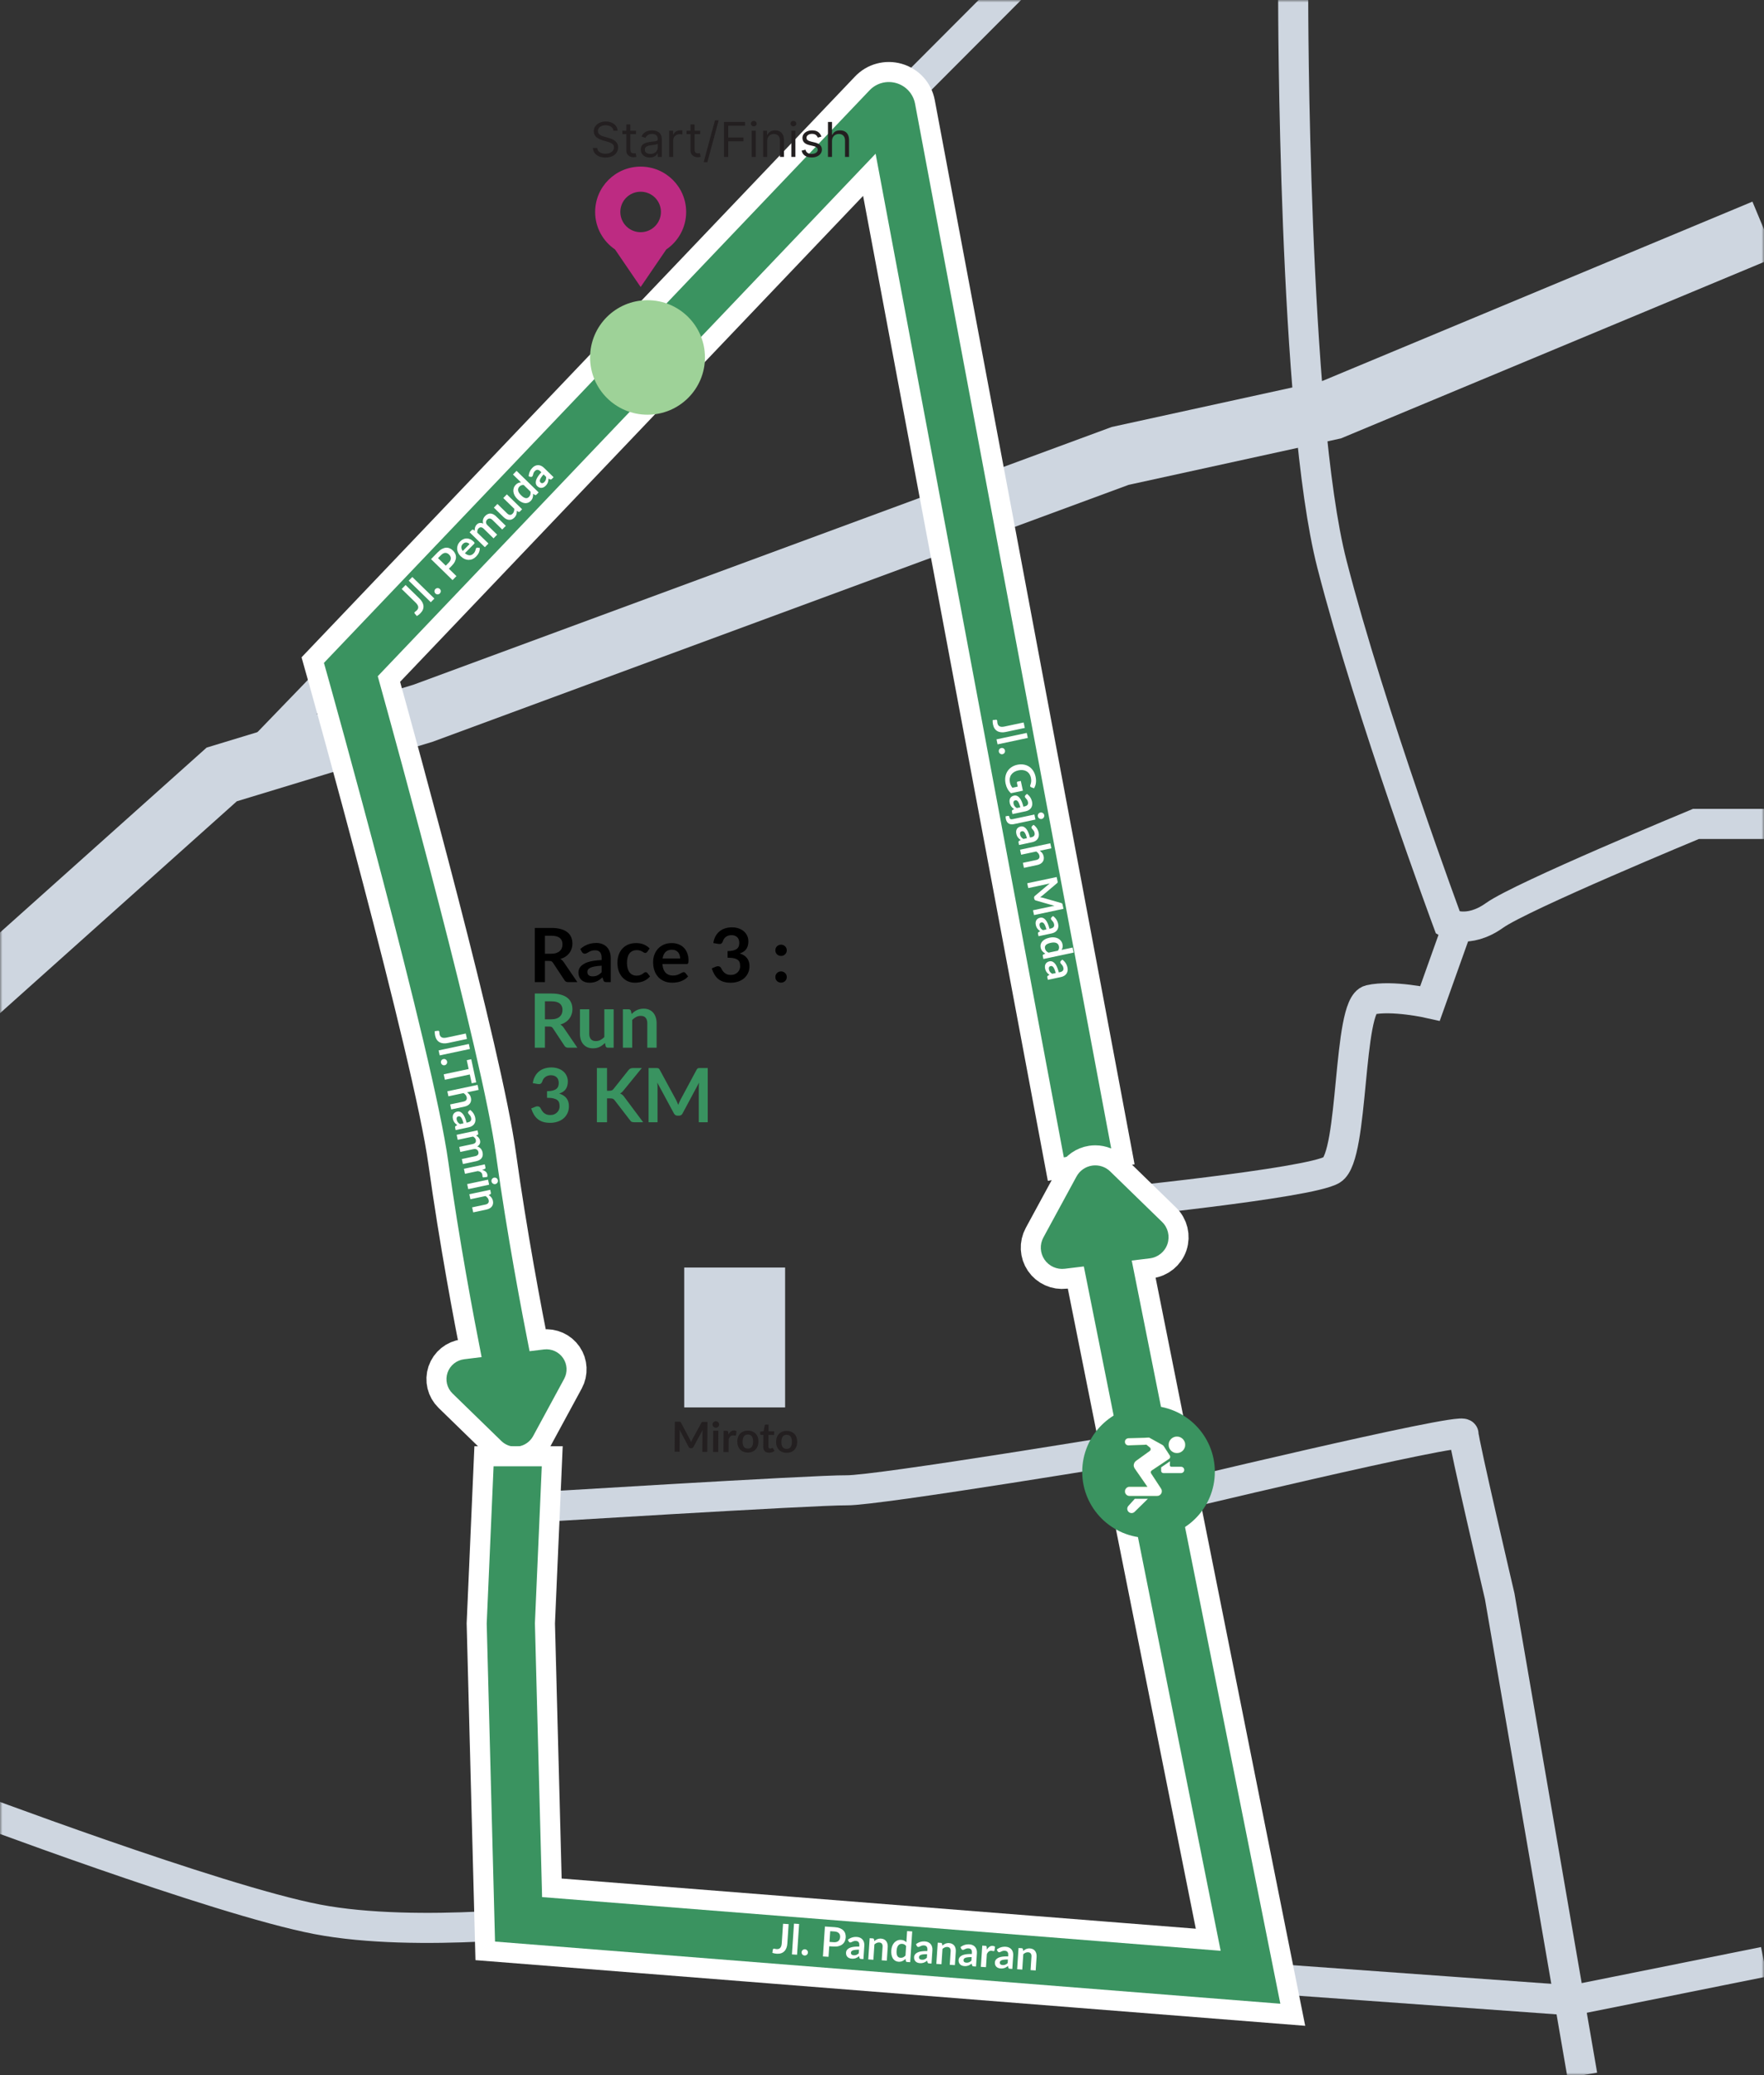 <svg width="352" height="414" viewBox="0 0 352 414" fill="none" xmlns="http://www.w3.org/2000/svg">
<rect x="0" y="0" width="352" height="414" fill="#333333" stroke="none"/>
<g clip-path="url(#clip0_1225_256)">
<mask id="mask0_1225_256" style="mask-type:luminance" maskUnits="userSpaceOnUse" x="0" y="0" width="352" height="414">
<path d="M352 0H0V414H352V0Z" fill="white"/>
</mask>
<g mask="url(#mask0_1225_256)">
<path d="M-7.277 200.59L44.245 154.498L84.428 142.284L223.527 90.953L265.777 81.71L352 45.764" stroke="#CED6E0" stroke-width="12"/>
<path d="M258.052 0C258.052 0 258.052 82.477 265.777 112.521C273.503 142.564 288.962 184.158 288.962 184.158C288.962 184.158 292.825 186.467 298.234 182.616C303.644 178.766 338.416 164.371 338.416 164.371H352" stroke="#CED6E0" stroke-width="6"/>
<path d="M219.753 240.218C219.753 240.218 261.313 236.112 265.777 233.373C270.241 230.633 268.871 200.509 273.334 199.479C277.798 198.448 285.356 200.166 285.356 200.166L290.853 184.757" stroke="#CED6E0" stroke-width="6"/>
<path d="M230.227 299.443C230.227 299.443 292.047 284.553 292.047 286.094C292.047 287.636 299.26 318.446 299.26 318.446L315.745 414" stroke="#CED6E0" stroke-width="6"/>
<path d="M102.98 300.928C102.98 300.928 162.741 297.23 168.928 297.31C175.114 297.389 229.169 288.403 229.169 288.403" stroke="#CED6E0" stroke-width="6"/>
<path d="M-7.79 359.785C-7.79 359.785 43.212 379.044 63.303 382.894C83.394 386.745 113.535 382.894 113.535 382.894L249.541 394.445L313.685 399.07L352 391.37" stroke="#CED6E0" stroke-width="6"/>
<path d="M48.701 153.148L108.125 91.6L225.595 -26.129" stroke="#CED6E0" stroke-width="6"/>
</g>
<path d="M110.004 190.264C110.385 190.264 110.716 190.217 110.997 190.122C111.283 190.027 111.516 189.897 111.697 189.733C111.883 189.564 112.021 189.364 112.111 189.135C112.201 188.906 112.247 188.654 112.247 188.38C112.247 187.831 112.063 187.41 111.697 187.116C111.336 186.822 110.781 186.675 110.034 186.675H108.739V190.264H110.004ZM115.212 195.931H113.383C113.037 195.931 112.786 195.797 112.63 195.528L110.342 192.066C110.257 191.936 110.162 191.844 110.056 191.789C109.956 191.734 109.806 191.707 109.605 191.707H108.739V195.931H106.715V185.12H110.034C110.771 185.12 111.404 185.197 111.93 185.351C112.462 185.501 112.896 185.713 113.232 185.987C113.574 186.261 113.824 186.59 113.985 186.974C114.146 187.353 114.226 187.772 114.226 188.23C114.226 188.594 114.171 188.938 114.06 189.262C113.955 189.586 113.799 189.88 113.594 190.144C113.393 190.408 113.142 190.64 112.841 190.84C112.545 191.039 112.206 191.196 111.825 191.311C111.955 191.385 112.076 191.475 112.186 191.58C112.297 191.68 112.397 191.799 112.487 191.939L115.212 195.931Z" fill="black"/>
<path d="M120.055 192.657C119.518 192.681 119.066 192.729 118.7 192.799C118.334 192.863 118.04 192.948 117.82 193.053C117.599 193.157 117.441 193.28 117.346 193.419C117.25 193.559 117.203 193.711 117.203 193.875C117.203 194.199 117.298 194.431 117.489 194.571C117.684 194.71 117.938 194.78 118.249 194.78C118.63 194.78 118.959 194.713 119.235 194.578C119.516 194.439 119.789 194.229 120.055 193.95V192.657ZM115.795 189.329C116.683 188.522 117.752 188.118 119.001 188.118C119.453 188.118 119.857 188.193 120.213 188.342C120.569 188.487 120.87 188.691 121.116 188.955C121.362 189.215 121.548 189.526 121.673 189.89C121.803 190.254 121.869 190.653 121.869 191.086V195.931H121.026C120.85 195.931 120.715 195.907 120.619 195.857C120.524 195.802 120.449 195.695 120.394 195.535L120.228 194.982C120.032 195.156 119.842 195.311 119.656 195.445C119.47 195.575 119.277 195.685 119.076 195.774C118.876 195.864 118.66 195.931 118.429 195.976C118.203 196.026 117.953 196.051 117.677 196.051C117.351 196.051 117.05 196.009 116.774 195.924C116.498 195.834 116.259 195.702 116.059 195.528C115.858 195.353 115.702 195.136 115.592 194.877C115.482 194.618 115.426 194.316 115.426 193.972C115.426 193.778 115.459 193.586 115.524 193.397C115.589 193.202 115.695 193.018 115.84 192.843C115.991 192.669 116.184 192.504 116.42 192.35C116.656 192.195 116.944 192.061 117.285 191.946C117.632 191.832 118.033 191.739 118.489 191.67C118.946 191.595 119.468 191.55 120.055 191.535V191.086C120.055 190.573 119.944 190.194 119.724 189.95C119.503 189.701 119.184 189.576 118.768 189.576C118.467 189.576 118.216 189.611 118.015 189.681C117.82 189.75 117.647 189.83 117.496 189.92C117.346 190.005 117.208 190.082 117.082 190.152C116.962 190.221 116.826 190.256 116.676 190.256C116.545 190.256 116.435 190.224 116.345 190.159C116.254 190.089 116.182 190.01 116.126 189.92L115.795 189.329Z" fill="black"/>
<path d="M129.151 189.883C129.096 189.952 129.04 190.007 128.985 190.047C128.935 190.087 128.86 190.107 128.76 190.107C128.664 190.107 128.571 190.079 128.481 190.025C128.391 189.965 128.283 189.9 128.157 189.83C128.032 189.755 127.881 189.691 127.706 189.636C127.535 189.576 127.322 189.546 127.066 189.546C126.74 189.546 126.454 189.606 126.208 189.726C125.962 189.84 125.757 190.007 125.591 190.226C125.431 190.446 125.31 190.712 125.23 191.027C125.15 191.336 125.109 191.687 125.109 192.081C125.109 192.49 125.152 192.853 125.237 193.172C125.328 193.491 125.456 193.761 125.621 193.98C125.787 194.194 125.987 194.359 126.223 194.473C126.459 194.583 126.725 194.638 127.021 194.638C127.317 194.638 127.555 194.603 127.736 194.533C127.922 194.459 128.077 194.379 128.203 194.294C128.328 194.204 128.436 194.125 128.526 194.055C128.622 193.98 128.727 193.943 128.842 193.943C128.993 193.943 129.106 194 129.181 194.115L129.715 194.787C129.51 195.027 129.286 195.229 129.045 195.393C128.805 195.553 128.554 195.682 128.293 195.782C128.037 195.877 127.771 195.944 127.495 195.984C127.224 196.024 126.953 196.044 126.682 196.044C126.206 196.044 125.757 195.956 125.335 195.782C124.914 195.602 124.545 195.343 124.229 195.004C123.913 194.665 123.662 194.252 123.476 193.763C123.296 193.27 123.205 192.709 123.205 192.081C123.205 191.518 123.286 190.997 123.446 190.518C123.612 190.035 123.853 189.618 124.169 189.269C124.485 188.915 124.876 188.639 125.343 188.439C125.809 188.24 126.346 188.14 126.953 188.14C127.53 188.14 128.035 188.233 128.466 188.417C128.903 188.601 129.294 188.866 129.64 189.21L129.151 189.883Z" fill="black"/>
<path d="M135.723 191.213C135.723 190.974 135.688 190.75 135.618 190.541C135.552 190.326 135.452 190.139 135.317 189.98C135.181 189.82 135.008 189.696 134.797 189.606C134.592 189.511 134.351 189.464 134.075 189.464C133.538 189.464 133.114 189.616 132.803 189.92C132.497 190.224 132.301 190.655 132.216 191.213H135.723ZM132.178 192.328C132.208 192.721 132.279 193.063 132.389 193.352C132.499 193.636 132.645 193.873 132.825 194.062C133.006 194.247 133.219 194.386 133.465 194.481C133.716 194.571 133.992 194.616 134.293 194.616C134.594 194.616 134.852 194.581 135.068 194.511C135.289 194.441 135.48 194.364 135.64 194.279C135.806 194.194 135.949 194.117 136.069 194.047C136.195 193.977 136.315 193.943 136.43 193.943C136.586 193.943 136.701 194 136.777 194.115L137.311 194.787C137.105 195.027 136.874 195.229 136.619 195.393C136.363 195.553 136.094 195.682 135.813 195.782C135.537 195.877 135.254 195.944 134.963 195.984C134.677 196.024 134.398 196.044 134.127 196.044C133.591 196.044 133.091 195.956 132.63 195.782C132.168 195.602 131.767 195.341 131.426 194.997C131.085 194.648 130.816 194.219 130.62 193.711C130.425 193.197 130.327 192.604 130.327 191.931C130.327 191.408 130.412 190.917 130.583 190.458C130.753 189.995 130.997 189.593 131.313 189.254C131.634 188.911 132.023 188.639 132.479 188.439C132.941 188.24 133.46 188.14 134.037 188.14C134.524 188.14 134.973 188.218 135.384 188.372C135.796 188.527 136.149 188.753 136.445 189.053C136.741 189.347 136.972 189.711 137.138 190.144C137.308 190.573 137.394 191.064 137.394 191.617C137.394 191.896 137.364 192.086 137.303 192.185C137.243 192.28 137.128 192.328 136.957 192.328H132.178Z" fill="black"/>
<path d="M142.343 188.133C142.419 187.614 142.564 187.161 142.78 186.772C142.996 186.378 143.264 186.052 143.585 185.793C143.911 185.528 144.283 185.331 144.699 185.202C145.12 185.067 145.572 185 146.054 185C146.555 185 147.007 185.072 147.408 185.217C147.815 185.356 148.161 185.553 148.447 185.808C148.733 186.057 148.951 186.351 149.102 186.69C149.257 187.029 149.335 187.395 149.335 187.789C149.335 188.133 149.295 188.437 149.215 188.701C149.139 188.96 149.029 189.187 148.883 189.382C148.738 189.576 148.557 189.74 148.342 189.875C148.126 190.01 147.882 190.122 147.612 190.212C148.264 190.416 148.75 190.727 149.072 191.146C149.393 191.565 149.553 192.091 149.553 192.724C149.553 193.262 149.453 193.738 149.252 194.152C149.052 194.566 148.781 194.915 148.439 195.199C148.098 195.478 147.702 195.69 147.25 195.834C146.804 195.979 146.33 196.051 145.828 196.051C145.281 196.051 144.804 195.989 144.398 195.864C143.992 195.74 143.638 195.555 143.337 195.311C143.036 195.067 142.78 194.768 142.569 194.414C142.358 194.06 142.178 193.651 142.027 193.187L142.848 192.851C143.063 192.761 143.264 192.739 143.45 192.784C143.64 192.824 143.778 192.923 143.864 193.083C143.954 193.257 144.052 193.429 144.157 193.599C144.268 193.768 144.398 193.92 144.549 194.055C144.699 194.184 144.875 194.292 145.075 194.376C145.281 194.456 145.524 194.496 145.805 194.496C146.121 194.496 146.397 194.446 146.633 194.346C146.869 194.242 147.065 194.107 147.22 193.943C147.381 193.778 147.499 193.596 147.574 193.397C147.654 193.192 147.694 192.988 147.694 192.784C147.694 192.524 147.667 192.29 147.612 192.081C147.556 191.866 147.441 191.685 147.265 191.535C147.09 191.385 146.836 191.268 146.505 191.184C146.179 191.099 145.74 191.056 145.188 191.056V189.74C145.645 189.735 146.024 189.693 146.325 189.613C146.626 189.534 146.864 189.424 147.04 189.284C147.22 189.14 147.346 188.968 147.416 188.768C147.486 188.569 147.521 188.35 147.521 188.11C147.521 187.602 147.378 187.216 147.092 186.952C146.806 186.687 146.425 186.555 145.948 186.555C145.728 186.555 145.524 186.588 145.339 186.652C145.153 186.712 144.985 186.799 144.834 186.914C144.689 187.024 144.566 187.153 144.466 187.303C144.365 187.452 144.29 187.617 144.24 187.796C144.155 188.026 144.042 188.178 143.901 188.253C143.766 188.327 143.573 188.345 143.322 188.305L142.343 188.133Z" fill="black"/>
<path d="M154.72 194.915C154.72 194.76 154.747 194.613 154.802 194.473C154.863 194.334 154.943 194.214 155.043 194.115C155.144 194.015 155.264 193.935 155.405 193.875C155.545 193.815 155.696 193.786 155.856 193.786C156.017 193.786 156.165 193.815 156.3 193.875C156.441 193.935 156.561 194.015 156.661 194.115C156.767 194.214 156.849 194.334 156.91 194.473C156.97 194.613 157 194.76 157 194.915C157 195.074 156.97 195.224 156.91 195.363C156.849 195.498 156.767 195.615 156.661 195.715C156.561 195.814 156.441 195.892 156.3 195.946C156.165 196.006 156.017 196.036 155.856 196.036C155.696 196.036 155.545 196.006 155.405 195.946C155.264 195.892 155.144 195.814 155.043 195.715C154.943 195.615 154.863 195.498 154.802 195.363C154.747 195.224 154.72 195.074 154.72 194.915ZM154.72 189.583C154.72 189.429 154.747 189.282 154.802 189.142C154.863 189.003 154.943 188.883 155.043 188.783C155.144 188.684 155.264 188.604 155.405 188.544C155.545 188.484 155.696 188.454 155.856 188.454C156.017 188.454 156.165 188.484 156.3 188.544C156.441 188.604 156.561 188.684 156.661 188.783C156.767 188.883 156.849 189.003 156.91 189.142C156.97 189.282 157 189.429 157 189.583C157 189.743 156.97 189.892 156.91 190.032C156.849 190.167 156.767 190.284 156.661 190.383C156.561 190.483 156.441 190.563 156.3 190.623C156.165 190.678 156.017 190.705 155.856 190.705C155.696 190.705 155.545 190.678 155.405 190.623C155.264 190.563 155.144 190.483 155.043 190.383C154.943 190.284 154.863 190.167 154.802 190.032C154.747 189.892 154.72 189.743 154.72 189.583Z" fill="black"/>
<path d="M110.004 203.348C110.385 203.348 110.716 203.301 110.997 203.206C111.283 203.111 111.516 202.982 111.697 202.817C111.883 202.648 112.021 202.448 112.111 202.219C112.201 201.99 112.247 201.738 112.247 201.464C112.247 200.915 112.063 200.494 111.697 200.2C111.336 199.906 110.781 199.759 110.034 199.759H108.739V203.348H110.004ZM115.212 209.016H113.383C113.037 209.016 112.786 208.881 112.63 208.612L110.342 205.15C110.257 205.02 110.162 204.928 110.056 204.873C109.956 204.818 109.806 204.791 109.605 204.791H108.739V209.016H106.715V198.204H110.034C110.771 198.204 111.404 198.281 111.93 198.436C112.462 198.585 112.896 198.797 113.232 199.071C113.574 199.345 113.824 199.674 113.985 200.058C114.146 200.437 114.226 200.856 114.226 201.314C114.226 201.678 114.171 202.022 114.06 202.346C113.955 202.67 113.799 202.964 113.594 203.228C113.393 203.493 113.142 203.724 112.841 203.924C112.545 204.123 112.206 204.28 111.825 204.395C111.955 204.47 112.076 204.559 112.186 204.664C112.297 204.764 112.397 204.883 112.487 205.023L115.212 209.016Z" fill="#399360"/>
<path d="M122.452 201.344V209.016H121.316C121.07 209.016 120.915 208.903 120.849 208.679L120.721 208.066C120.405 208.385 120.057 208.644 119.675 208.844C119.294 209.038 118.845 209.135 118.328 209.135C117.907 209.135 117.533 209.065 117.207 208.926C116.886 208.781 116.615 208.579 116.394 208.32C116.173 208.061 116.005 207.754 115.89 207.401C115.779 207.042 115.724 206.648 115.724 206.219V201.344H117.583V206.219C117.583 206.688 117.691 207.052 117.907 207.311C118.127 207.565 118.456 207.692 118.893 207.692C119.214 207.692 119.515 207.622 119.796 207.483C120.077 207.338 120.343 207.141 120.593 206.892V201.344H122.452Z" fill="#399360"/>
<path d="M126.034 202.286C126.189 202.132 126.353 201.99 126.523 201.86C126.699 201.725 126.882 201.613 127.073 201.524C127.268 201.429 127.476 201.357 127.697 201.307C127.918 201.252 128.159 201.224 128.42 201.224C128.841 201.224 129.215 201.297 129.541 201.441C129.867 201.581 130.138 201.78 130.354 202.039C130.575 202.294 130.74 202.6 130.851 202.959C130.966 203.313 131.024 203.704 131.024 204.133V209.016H129.165V204.133C129.165 203.664 129.057 203.303 128.841 203.049C128.625 202.79 128.297 202.66 127.855 202.66C127.534 202.66 127.233 202.732 126.952 202.877C126.671 203.021 126.405 203.218 126.154 203.468V209.016H124.295V201.344H125.432C125.673 201.344 125.831 201.456 125.906 201.681L126.034 202.286Z" fill="#399360"/>
<path d="M106.316 216.082C106.391 215.563 106.537 215.11 106.753 214.721C106.968 214.327 107.237 214.001 107.558 213.741C107.884 213.477 108.255 213.28 108.672 213.151C109.093 213.016 109.545 212.949 110.026 212.949C110.528 212.949 110.98 213.021 111.381 213.166C111.787 213.305 112.134 213.502 112.42 213.756C112.706 214.006 112.924 214.3 113.074 214.639C113.23 214.978 113.308 215.344 113.308 215.738C113.308 216.082 113.268 216.386 113.187 216.65C113.112 216.909 113.002 217.136 112.856 217.33C112.711 217.525 112.53 217.689 112.314 217.824C112.098 217.959 111.855 218.071 111.584 218.16C112.236 218.365 112.723 218.676 113.044 219.095C113.365 219.514 113.526 220.04 113.526 220.673C113.526 221.211 113.426 221.687 113.225 222.101C113.024 222.515 112.753 222.863 112.412 223.148C112.071 223.427 111.675 223.639 111.223 223.783C110.776 223.928 110.302 224 109.801 224C109.254 224 108.777 223.938 108.371 223.813C107.964 223.688 107.611 223.504 107.31 223.26C107.008 223.016 106.753 222.716 106.542 222.363C106.331 222.009 106.151 221.6 106 221.136L106.82 220.8C107.036 220.71 107.237 220.688 107.422 220.733C107.613 220.772 107.751 220.872 107.836 221.032C107.927 221.206 108.024 221.378 108.13 221.548C108.24 221.717 108.371 221.869 108.521 222.004C108.672 222.133 108.847 222.24 109.048 222.325C109.254 222.405 109.497 222.445 109.778 222.445C110.094 222.445 110.37 222.395 110.606 222.295C110.842 222.191 111.037 222.056 111.193 221.891C111.353 221.727 111.471 221.545 111.547 221.346C111.627 221.141 111.667 220.937 111.667 220.733C111.667 220.473 111.639 220.239 111.584 220.03C111.529 219.815 111.414 219.633 111.238 219.484C111.062 219.334 110.809 219.217 110.478 219.132C110.152 219.048 109.713 219.005 109.161 219.005V217.689C109.617 217.684 109.996 217.642 110.297 217.562C110.598 217.482 110.837 217.373 111.012 217.233C111.193 217.089 111.318 216.917 111.389 216.717C111.459 216.518 111.494 216.299 111.494 216.059C111.494 215.551 111.351 215.165 111.065 214.9C110.779 214.636 110.398 214.504 109.921 214.504C109.7 214.504 109.497 214.537 109.311 214.601C109.126 214.661 108.958 214.748 108.807 214.863C108.662 214.973 108.539 215.102 108.438 215.252C108.338 215.401 108.263 215.566 108.213 215.745C108.127 215.975 108.014 216.127 107.874 216.201C107.738 216.276 107.545 216.294 107.294 216.254L106.316 216.082Z" fill="#399360"/>
<path d="M121.131 217.6H121.605C121.796 217.6 121.954 217.575 122.079 217.525C122.204 217.47 122.312 217.385 122.403 217.271L125.405 213.495C125.531 213.335 125.661 213.226 125.797 213.166C125.937 213.101 126.113 213.069 126.324 213.069H128.07L124.404 217.562C124.189 217.836 123.965 218.031 123.735 218.145C123.9 218.205 124.048 218.29 124.179 218.4C124.314 218.504 124.442 218.644 124.563 218.818L128.341 223.88H126.557C126.316 223.88 126.135 223.848 126.015 223.783C125.9 223.713 125.802 223.614 125.722 223.484L122.643 219.491C122.548 219.357 122.438 219.262 122.312 219.207C122.187 219.152 122.006 219.125 121.77 219.125H121.131V223.88H119.106V213.069H121.131V217.6Z" fill="#399360"/>
<path d="M141.226 213.069V223.88H139.442V216.897C139.442 216.618 139.457 216.316 139.487 215.992L136.198 222.131C136.043 222.425 135.804 222.572 135.483 222.572H135.197C134.876 222.572 134.638 222.425 134.482 222.131L131.156 215.97C131.171 216.134 131.184 216.296 131.194 216.456C131.204 216.615 131.209 216.762 131.209 216.897V223.88H129.425V213.069H130.953C131.043 213.069 131.121 213.071 131.186 213.076C131.251 213.081 131.309 213.093 131.359 213.113C131.414 213.133 131.462 213.166 131.502 213.211C131.547 213.255 131.59 213.315 131.63 213.39L134.889 219.394C134.974 219.554 135.052 219.718 135.122 219.888C135.197 220.057 135.27 220.232 135.34 220.411C135.411 220.227 135.483 220.05 135.559 219.88C135.634 219.706 135.714 219.539 135.799 219.379L139.013 213.39C139.053 213.315 139.096 213.255 139.141 213.211C139.186 213.166 139.234 213.133 139.284 213.113C139.339 213.093 139.399 213.081 139.465 213.076C139.53 213.071 139.608 213.069 139.698 213.069H141.226Z" fill="#399360"/>
<path d="M182.592 20.673C182.215 18.716 180.788 17.143 178.865 16.583C176.942 16.024 174.89 16.567 173.512 18.021L64.641 132.243L65.378 134.863C65.587 135.614 86.447 210.032 89.46 231.799C91.608 247.304 94.517 262.729 96.104 270.733L92.61 271.165C91.079 271.356 89.797 272.395 89.3 273.857C88.811 275.31 89.196 276.924 90.302 277.994L100.047 287.476C100.8 288.211 101.81 288.611 102.844 288.611C103.044 288.611 103.245 288.595 103.445 288.563C104.687 288.371 105.769 287.612 106.37 286.518L112.573 275.079C113.286 273.761 113.206 272.163 112.357 270.925C111.507 269.687 110.049 269.032 108.558 269.207L105.673 269.559C104.15 261.898 101.161 246.218 98.989 230.489C96.184 210.199 79.195 148.619 75.38 134.903L174.722 30.666L212.283 230.896L221.732 229.091L182.592 20.673Z" stroke="white" stroke-width="8"/>
<path d="M182.592 20.673C182.215 18.716 180.788 17.143 178.865 16.583C176.942 16.024 174.89 16.567 173.512 18.021L64.641 132.243L65.378 134.863C65.587 135.614 86.447 210.032 89.46 231.799C91.608 247.304 94.517 262.729 96.104 270.733L92.61 271.165C91.079 271.356 89.797 272.395 89.3 273.857C88.811 275.31 89.196 276.924 90.302 277.994L100.047 287.476C100.8 288.211 101.81 288.611 102.844 288.611C103.044 288.611 103.245 288.595 103.445 288.563C104.687 288.371 105.769 287.612 106.37 286.518L112.573 275.079C113.286 273.761 113.206 272.163 112.357 270.925C111.507 269.687 110.049 269.032 108.558 269.207L105.673 269.559C104.15 261.898 101.161 246.218 98.989 230.489C96.184 210.199 79.195 148.619 75.38 134.903L174.722 30.666L212.283 230.896L221.732 229.091L182.592 20.673Z" fill="#3A9360"/>
<path d="M225.851 251.474L229.442 251.034C231.068 250.835 232.439 249.724 232.96 248.174C233.481 246.625 233.072 244.915 231.894 243.773L221.532 233.692C220.73 232.909 219.657 232.486 218.559 232.486C218.342 232.486 218.134 232.502 217.917 232.534C216.595 232.733 215.449 233.54 214.808 234.715L208.204 246.872C207.443 248.27 207.531 249.972 208.429 251.29C209.326 252.6 210.889 253.303 212.468 253.111L216.275 252.648L243.578 389.173L108.173 378.461L106.739 323.83L108.109 292.517H98.493L97.122 323.894L98.781 387.335L255.487 399.733L225.835 251.482L225.851 251.474Z" stroke="white" stroke-width="8"/>
<path d="M225.851 251.474L229.442 251.034C231.068 250.835 232.439 249.724 232.96 248.174C233.481 246.625 233.072 244.915 231.894 243.773L221.532 233.692C220.73 232.909 219.657 232.486 218.559 232.486C218.342 232.486 218.134 232.502 217.917 232.534C216.595 232.733 215.449 233.54 214.808 234.715L208.204 246.872C207.443 248.27 207.531 249.972 208.429 251.29C209.326 252.6 210.889 253.303 212.468 253.111L216.275 252.648L243.578 389.173L108.173 378.461L106.739 323.83L108.109 292.517H98.493L97.122 323.894L98.781 387.335L255.487 399.733L225.835 251.482L225.851 251.474Z" fill="#3A9360"/>
<path d="M129.21 82.733C135.539 82.733 140.67 77.619 140.67 71.31C140.67 65.001 135.539 59.887 129.21 59.887C122.881 59.887 117.75 65.001 117.75 71.31C117.75 77.619 122.881 82.733 129.21 82.733Z" fill="#9ED298"/>
<path d="M127.84 33.239C122.823 33.239 118.76 37.288 118.76 42.289C118.76 45.396 120.331 48.136 122.727 49.766L127.84 57.259L132.953 49.766C135.349 48.136 136.92 45.396 136.92 42.289C136.92 37.288 132.856 33.239 127.84 33.239ZM127.84 46.323C125.604 46.323 123.785 44.518 123.785 42.281C123.785 40.044 125.596 38.247 127.84 38.247C130.084 38.247 131.887 40.052 131.887 42.281C131.887 44.51 130.076 46.323 127.84 46.323Z" fill="#BD2B82"/>
<path d="M229.185 306.807C236.492 306.807 242.416 300.903 242.416 293.619C242.416 286.335 236.492 280.431 229.185 280.431C221.878 280.431 215.954 286.335 215.954 293.619C215.954 300.903 221.878 306.807 229.185 306.807Z" fill="#3A9360"/>
<path d="M225.386 296.614H228.961L226.428 292.964C226.084 292.469 226.204 291.79 226.693 291.43L229.417 289.465C229.658 289.297 229.666 288.946 229.441 288.762L228.76 288.211L225.21 288.355C224.825 288.371 224.497 288.075 224.465 287.692C224.433 287.284 224.745 286.941 225.154 286.925L229.313 286.789L231.942 288.243C232.054 288.307 232.158 288.395 232.23 288.507L233.432 290.368C233.577 290.591 233.512 290.887 233.296 291.039L229.826 293.355C229.634 293.483 229.578 293.747 229.706 293.938L231.693 296.974C232.102 297.605 231.653 298.436 230.9 298.436H225.386C224.857 298.436 224.441 297.996 224.473 297.469C224.505 296.99 224.905 296.606 225.386 296.606V296.614Z" fill="white" stroke="#8DC63F" stroke-width="0.02" stroke-miterlimit="10"/>
<path d="M226.452 299.003H229.057L226.404 301.607C226.083 301.927 225.563 301.935 225.226 301.631C224.873 301.312 224.849 300.776 225.162 300.425L226.444 299.003H226.452Z" fill="white"/>
<path d="M231.701 292.724V293.427C231.701 293.675 231.902 293.875 232.15 293.875H235.676C236.021 293.875 236.309 293.595 236.309 293.244C236.309 292.9 236.029 292.612 235.676 292.612H233.745C233.577 292.612 233.44 292.477 233.448 292.309L233.465 291.518L231.709 292.724H231.701Z" fill="white"/>
<path d="M234.851 289.889C235.767 289.889 236.51 289.148 236.51 288.235C236.51 287.322 235.767 286.582 234.851 286.582C233.935 286.582 233.192 287.322 233.192 288.235C233.192 289.148 233.935 289.889 234.851 289.889Z" fill="white" stroke="#8DC63F" stroke-width="0.02" stroke-miterlimit="10"/>
<path d="M156.666 252.864H136.535V280.774H156.666V252.864Z" fill="#CED6E0"/>
<path d="M122.422 26.077C122.381 25.732 122.215 25.464 121.923 25.273C121.632 25.083 121.274 24.987 120.851 24.987C120.541 24.987 120.27 25.037 120.038 25.137C119.808 25.237 119.628 25.374 119.498 25.549C119.371 25.724 119.307 25.922 119.307 26.145C119.307 26.331 119.352 26.491 119.44 26.625C119.531 26.756 119.648 26.866 119.789 26.955C119.93 27.041 120.078 27.113 120.233 27.169C120.388 27.224 120.53 27.268 120.66 27.302L121.37 27.493C121.552 27.541 121.755 27.606 121.978 27.69C122.203 27.774 122.418 27.889 122.623 28.034C122.83 28.177 123.001 28.361 123.136 28.585C123.27 28.81 123.337 29.086 123.337 29.413C123.337 29.789 123.238 30.13 123.04 30.434C122.844 30.738 122.557 30.98 122.179 31.159C121.804 31.338 121.347 31.428 120.81 31.428C120.309 31.428 119.875 31.347 119.509 31.186C119.144 31.025 118.858 30.8 118.648 30.512C118.441 30.224 118.324 29.889 118.296 29.508H119.171C119.193 29.771 119.282 29.989 119.437 30.162C119.594 30.332 119.792 30.459 120.031 30.543C120.273 30.625 120.532 30.665 120.81 30.665C121.133 30.665 121.423 30.613 121.681 30.509C121.938 30.402 122.142 30.255 122.292 30.066C122.442 29.876 122.517 29.653 122.517 29.399C122.517 29.168 122.453 28.979 122.323 28.834C122.193 28.689 122.022 28.571 121.81 28.48C121.599 28.389 121.37 28.31 121.124 28.242L120.263 27.997C119.717 27.84 119.284 27.616 118.966 27.326C118.647 27.035 118.488 26.655 118.488 26.186C118.488 25.795 118.593 25.455 118.805 25.164C119.019 24.872 119.306 24.645 119.666 24.484C120.028 24.32 120.432 24.239 120.878 24.239C121.329 24.239 121.73 24.319 122.08 24.48C122.431 24.639 122.709 24.857 122.914 25.134C123.121 25.411 123.23 25.725 123.241 26.077H122.422Z" fill="#231F20"/>
<path d="M126.901 26.077V26.758H124.183V26.077H126.901ZM124.975 24.824H125.781V29.808C125.781 30.035 125.814 30.205 125.88 30.318C125.949 30.429 126.035 30.504 126.14 30.543C126.247 30.579 126.36 30.597 126.478 30.597C126.567 30.597 126.64 30.593 126.697 30.584C126.754 30.572 126.799 30.563 126.833 30.556L126.997 31.278C126.942 31.299 126.866 31.319 126.768 31.339C126.67 31.362 126.546 31.373 126.396 31.373C126.168 31.373 125.945 31.325 125.727 31.227C125.51 31.129 125.331 30.981 125.187 30.781C125.046 30.581 124.975 30.329 124.975 30.025V24.824Z" fill="#231F20"/>
<path d="M129.657 31.428C129.325 31.428 129.023 31.365 128.752 31.241C128.482 31.114 128.266 30.931 128.107 30.693C127.948 30.452 127.868 30.162 127.868 29.821C127.868 29.522 127.927 29.279 128.046 29.093C128.164 28.904 128.322 28.757 128.52 28.65C128.718 28.544 128.937 28.464 129.176 28.412C129.417 28.357 129.66 28.314 129.903 28.282C130.222 28.242 130.48 28.211 130.679 28.191C130.879 28.168 131.025 28.131 131.116 28.078C131.209 28.026 131.256 27.935 131.256 27.806V27.779C131.256 27.443 131.163 27.182 130.979 26.996C130.797 26.81 130.52 26.717 130.149 26.717C129.764 26.717 129.463 26.801 129.244 26.969C129.026 27.137 128.872 27.316 128.783 27.506L128.018 27.234C128.155 26.916 128.337 26.669 128.565 26.492C128.795 26.313 129.045 26.188 129.316 26.118C129.589 26.045 129.858 26.009 130.122 26.009C130.29 26.009 130.484 26.029 130.702 26.07C130.923 26.108 131.136 26.189 131.341 26.312C131.548 26.434 131.72 26.619 131.857 26.866C131.993 27.114 132.062 27.445 132.062 27.86V31.305H131.256V30.597H131.215C131.16 30.711 131.069 30.832 130.942 30.962C130.814 31.091 130.644 31.201 130.433 31.292C130.221 31.383 129.963 31.428 129.657 31.428ZM129.78 30.706C130.099 30.706 130.368 30.644 130.586 30.519C130.807 30.394 130.973 30.233 131.085 30.036C131.199 29.838 131.256 29.631 131.256 29.413V28.677C131.222 28.718 131.146 28.756 131.03 28.79C130.916 28.822 130.784 28.85 130.634 28.875C130.486 28.898 130.342 28.918 130.2 28.936C130.062 28.952 129.949 28.966 129.862 28.977C129.653 29.004 129.457 29.048 129.275 29.11C129.095 29.169 128.949 29.258 128.838 29.379C128.729 29.497 128.674 29.658 128.674 29.862C128.674 30.141 128.777 30.352 128.985 30.495C129.194 30.636 129.459 30.706 129.78 30.706Z" fill="#231F20"/>
<path d="M133.533 31.305V26.077H134.311V26.866H134.366C134.462 26.608 134.635 26.398 134.885 26.237C135.136 26.076 135.418 25.995 135.732 25.995C135.791 25.995 135.865 25.996 135.954 25.998C136.043 26.001 136.11 26.004 136.155 26.009V26.826C136.128 26.819 136.066 26.809 135.968 26.795C135.872 26.779 135.771 26.771 135.664 26.771C135.409 26.771 135.181 26.825 134.981 26.931C134.783 27.035 134.626 27.181 134.509 27.367C134.396 27.551 134.339 27.761 134.339 27.997V31.305H133.533Z" fill="#231F20"/>
<path d="M139.721 26.077V26.758H137.002V26.077H139.721ZM137.795 24.824H138.601V29.808C138.601 30.035 138.634 30.205 138.7 30.318C138.768 30.429 138.855 30.504 138.959 30.543C139.066 30.579 139.179 30.597 139.297 30.597C139.386 30.597 139.459 30.593 139.516 30.584C139.573 30.572 139.618 30.563 139.652 30.556L139.816 31.278C139.762 31.299 139.686 31.319 139.588 31.339C139.49 31.362 139.366 31.373 139.215 31.373C138.988 31.373 138.765 31.325 138.546 31.227C138.33 31.129 138.15 30.981 138.006 30.781C137.865 30.581 137.795 30.329 137.795 30.025V24.824Z" fill="#231F20"/>
<path d="M143.406 24.007L141.152 32.354H140.414L142.668 24.007H143.406Z" fill="#231F20"/>
<path d="M144.47 31.305V24.334H148.664V25.083H145.317V27.438H148.35V28.187H145.317V31.305H144.47Z" fill="#231F20"/>
<path d="M150.005 31.305V26.077H150.811V31.305H150.005ZM150.415 25.205C150.258 25.205 150.123 25.152 150.009 25.045C149.897 24.939 149.841 24.81 149.841 24.661C149.841 24.511 149.897 24.383 150.009 24.276C150.123 24.169 150.258 24.116 150.415 24.116C150.572 24.116 150.707 24.169 150.818 24.276C150.932 24.383 150.989 24.511 150.989 24.661C150.989 24.81 150.932 24.939 150.818 25.045C150.707 25.152 150.572 25.205 150.415 25.205Z" fill="#231F20"/>
<path d="M153.093 28.16V31.305H152.287V26.077H153.066V26.894H153.134C153.257 26.628 153.444 26.415 153.694 26.254C153.945 26.09 154.268 26.009 154.664 26.009C155.019 26.009 155.33 26.081 155.597 26.227C155.863 26.369 156.07 26.587 156.218 26.88C156.366 27.171 156.44 27.538 156.44 27.983V31.305H155.634V28.037C155.634 27.627 155.527 27.307 155.313 27.078C155.099 26.846 154.805 26.73 154.432 26.73C154.175 26.73 153.945 26.786 153.742 26.897C153.542 27.008 153.384 27.171 153.268 27.384C153.151 27.597 153.093 27.856 153.093 28.16Z" fill="#231F20"/>
<path d="M157.913 31.305V26.077H158.719V31.305H157.913ZM158.323 25.205C158.166 25.205 158.03 25.152 157.916 25.045C157.805 24.939 157.749 24.81 157.749 24.661C157.749 24.511 157.805 24.383 157.916 24.276C158.03 24.169 158.166 24.116 158.323 24.116C158.48 24.116 158.614 24.169 158.726 24.276C158.839 24.383 158.896 24.511 158.896 24.661C158.896 24.81 158.839 24.939 158.726 25.045C158.614 25.152 158.48 25.205 158.323 25.205Z" fill="#231F20"/>
<path d="M163.911 27.248L163.187 27.452C163.141 27.332 163.074 27.215 162.985 27.101C162.899 26.986 162.78 26.89 162.63 26.815C162.48 26.741 162.287 26.703 162.053 26.703C161.732 26.703 161.464 26.777 161.25 26.924C161.039 27.07 160.933 27.255 160.933 27.479C160.933 27.679 161.005 27.837 161.151 27.952C161.297 28.068 161.525 28.165 161.834 28.242L162.613 28.432C163.082 28.546 163.431 28.719 163.661 28.953C163.891 29.185 164.006 29.483 164.006 29.848C164.006 30.148 163.92 30.416 163.747 30.652C163.576 30.888 163.337 31.074 163.029 31.21C162.722 31.346 162.365 31.414 161.957 31.414C161.422 31.414 160.979 31.299 160.629 31.067C160.278 30.836 160.056 30.497 159.963 30.053L160.728 29.862C160.801 30.143 160.938 30.355 161.141 30.495C161.346 30.636 161.613 30.706 161.943 30.706C162.319 30.706 162.617 30.627 162.838 30.468C163.061 30.307 163.173 30.114 163.173 29.889C163.173 29.708 163.109 29.556 162.982 29.433C162.854 29.308 162.658 29.215 162.394 29.154L161.52 28.95C161.04 28.836 160.687 28.66 160.461 28.422C160.238 28.182 160.127 27.881 160.127 27.52C160.127 27.225 160.21 26.964 160.376 26.737C160.544 26.51 160.773 26.332 161.062 26.203C161.354 26.073 161.684 26.009 162.053 26.009C162.572 26.009 162.979 26.122 163.275 26.349C163.574 26.576 163.785 26.875 163.911 27.248Z" fill="#231F20"/>
<path d="M166.025 28.16V31.305H165.219V24.334H166.025V26.894H166.094C166.217 26.624 166.401 26.409 166.647 26.25C166.895 26.089 167.225 26.009 167.637 26.009C167.995 26.009 168.308 26.08 168.576 26.223C168.845 26.364 169.053 26.581 169.201 26.873C169.352 27.164 169.427 27.534 169.427 27.983V31.305H168.621V28.037C168.621 27.622 168.513 27.301 168.296 27.074C168.082 26.845 167.785 26.73 167.405 26.73C167.141 26.73 166.904 26.786 166.695 26.897C166.488 27.008 166.324 27.171 166.203 27.384C166.085 27.597 166.025 27.856 166.025 28.16Z" fill="#231F20"/>
<path d="M200.715 146.021C200.384 146.091 200.078 146.114 199.795 146.089C199.513 146.064 199.261 145.991 199.04 145.869C198.819 145.749 198.633 145.58 198.481 145.361C198.33 145.142 198.22 144.874 198.152 144.555C198.121 144.41 198.1 144.265 198.089 144.12C198.075 143.976 198.071 143.824 198.076 143.662C198.186 143.647 198.296 143.633 198.407 143.621C198.517 143.609 198.628 143.596 198.738 143.581C198.799 143.576 198.851 143.589 198.894 143.619C198.941 143.652 198.972 143.704 198.987 143.777C198.997 143.823 199 143.884 198.997 143.961C198.994 144.041 199.005 144.137 199.029 144.251C199.062 144.404 199.113 144.536 199.181 144.646C199.253 144.755 199.346 144.838 199.46 144.895C199.575 144.956 199.713 144.99 199.876 144.997C200.042 145.004 200.236 144.984 200.458 144.937L204.266 144.129L204.499 145.218L200.715 146.021Z" fill="white"/>
<path d="M205.095 147.214L199.061 148.495L198.848 147.495L204.881 146.215L205.095 147.214Z" fill="white"/>
<path d="M199.795 149.228C199.879 149.21 199.962 149.208 200.044 149.221C200.127 149.238 200.201 149.267 200.267 149.31C200.333 149.352 200.39 149.408 200.438 149.476C200.487 149.545 200.52 149.622 200.539 149.709C200.557 149.795 200.558 149.878 200.541 149.958C200.525 150.04 200.495 150.114 200.453 150.18C200.411 150.248 200.355 150.306 200.286 150.355C200.218 150.403 200.141 150.436 200.057 150.454C199.971 150.472 199.886 150.473 199.803 150.457C199.723 150.44 199.65 150.409 199.584 150.364C199.518 150.322 199.462 150.266 199.417 150.197C199.368 150.131 199.335 150.054 199.317 149.968C199.298 149.882 199.297 149.797 199.314 149.715C199.327 149.633 199.355 149.559 199.398 149.494C199.441 149.429 199.495 149.372 199.561 149.324C199.631 149.278 199.709 149.246 199.795 149.228Z" fill="white"/>
<path d="M204.113 157.737L201.738 158.241C201.455 157.991 201.226 157.708 201.051 157.392C200.88 157.079 200.753 156.731 200.671 156.348C200.569 155.87 200.551 155.421 200.617 155.001C200.683 154.584 200.82 154.209 201.026 153.878C201.233 153.549 201.505 153.271 201.842 153.045C202.178 152.818 202.564 152.659 203 152.566C203.441 152.473 203.861 152.458 204.26 152.523C204.658 152.588 205.018 152.723 205.339 152.929C205.661 153.137 205.935 153.413 206.162 153.757C206.388 154.101 206.551 154.506 206.651 154.973C206.701 155.21 206.73 155.436 206.735 155.649C206.742 155.865 206.73 156.067 206.7 156.257C206.673 156.449 206.628 156.628 206.564 156.794C206.5 156.959 206.425 157.115 206.337 157.261L205.775 157.054C205.686 157.022 205.624 156.969 205.588 156.895C205.555 156.82 205.557 156.731 205.595 156.627C205.627 156.527 205.66 156.427 205.692 156.327C205.724 156.227 205.748 156.118 205.762 155.999C205.777 155.883 205.782 155.754 205.777 155.611C205.772 155.471 205.751 155.312 205.713 155.134C205.651 154.845 205.547 154.594 205.399 154.38C205.252 154.168 205.07 154 204.854 153.874C204.637 153.748 204.392 153.667 204.119 153.632C203.845 153.597 203.552 153.613 203.238 153.679C202.902 153.751 202.612 153.862 202.366 154.012C202.125 154.165 201.93 154.347 201.783 154.559C201.639 154.773 201.545 155.013 201.5 155.279C201.457 155.545 201.469 155.829 201.533 156.131C201.579 156.347 201.643 156.535 201.726 156.695C201.808 156.855 201.906 157.008 202.019 157.153L203.083 156.928L202.925 156.191C202.91 156.121 202.917 156.061 202.947 156.013C202.979 155.967 203.024 155.937 203.081 155.925L203.698 155.794L204.113 157.737Z" fill="white"/>
<path d="M203.603 161.053C203.528 160.767 203.45 160.53 203.37 160.341C203.293 160.151 203.213 160.003 203.131 159.897C203.049 159.79 202.964 159.719 202.878 159.684C202.791 159.649 202.703 159.641 202.614 159.66C202.438 159.697 202.323 159.775 202.269 159.894C202.216 160.015 202.207 160.159 202.242 160.326C202.286 160.531 202.361 160.7 202.465 160.833C202.573 160.968 202.719 161.091 202.901 161.202L203.603 161.053ZM204.921 158.379C205.461 158.763 205.803 159.292 205.947 159.963C205.998 160.206 206.004 160.432 205.964 160.641C205.926 160.849 205.85 161.034 205.735 161.197C205.622 161.359 205.474 161.495 205.291 161.604C205.109 161.716 204.9 161.797 204.664 161.847L202.033 162.406L201.936 161.953C201.916 161.858 201.914 161.782 201.93 161.725C201.949 161.668 201.999 161.615 202.079 161.567L202.36 161.414C202.243 161.329 202.137 161.244 202.043 161.16C201.951 161.075 201.869 160.984 201.798 160.886C201.726 160.789 201.664 160.68 201.614 160.561C201.561 160.446 201.518 160.314 201.487 160.165C201.449 159.99 201.438 159.823 201.452 159.665C201.469 159.506 201.513 159.363 201.585 159.235C201.657 159.107 201.756 158.998 201.885 158.909C202.013 158.82 202.17 158.755 202.357 158.716C202.462 158.693 202.57 158.689 202.681 158.702C202.794 158.715 202.906 158.75 203.017 158.808C203.129 158.869 203.241 158.954 203.352 159.063C203.463 159.172 203.569 159.312 203.671 159.482C203.773 159.655 203.869 159.86 203.959 160.097C204.052 160.334 204.137 160.61 204.212 160.924L204.456 160.872C204.735 160.813 204.928 160.71 205.035 160.563C205.145 160.416 205.176 160.23 205.128 160.006C205.093 159.844 205.046 159.713 204.985 159.613C204.924 159.516 204.861 159.432 204.795 159.362C204.732 159.29 204.674 159.225 204.622 159.166C204.57 159.109 204.536 159.04 204.518 158.959C204.503 158.889 204.508 158.826 204.533 158.77C204.561 158.713 204.595 158.665 204.638 158.625L204.921 158.379Z" fill="white"/>
<path d="M206.621 163.499L202.313 164.413C202.132 164.452 201.956 164.464 201.786 164.449C201.617 164.437 201.461 164.391 201.32 164.311C201.176 164.235 201.052 164.119 200.948 163.963C200.842 163.811 200.763 163.613 200.711 163.37C200.691 163.276 200.679 163.187 200.675 163.103C200.669 163.02 200.67 162.932 200.678 162.84L201.226 162.762C201.282 162.758 201.322 162.772 201.346 162.804C201.367 162.836 201.388 162.902 201.409 163.002C201.43 163.102 201.459 163.183 201.495 163.246C201.529 163.312 201.573 163.361 201.628 163.391C201.68 163.423 201.744 163.439 201.821 163.439C201.898 163.443 201.991 163.433 202.099 163.41L206.407 162.496L206.621 163.499ZM207.865 163.379C207.778 163.398 207.693 163.397 207.61 163.378C207.527 163.359 207.45 163.326 207.381 163.279C207.312 163.234 207.251 163.175 207.198 163.102C207.149 163.03 207.115 162.95 207.096 162.861C207.078 162.775 207.077 162.69 207.093 162.608C207.112 162.525 207.144 162.449 207.189 162.38C207.233 162.312 207.29 162.252 207.358 162.201C207.427 162.152 207.505 162.119 207.592 162.1C207.681 162.081 207.768 162.08 207.854 162.095C207.94 162.114 208.017 162.145 208.086 162.19C208.155 162.235 208.214 162.291 208.262 162.36C208.314 162.428 208.349 162.505 208.367 162.591C208.386 162.68 208.386 162.768 208.368 162.854C208.353 162.941 208.323 163.02 208.278 163.088C208.234 163.16 208.176 163.221 208.105 163.273C208.034 163.325 207.954 163.36 207.865 163.379Z" fill="white"/>
<path d="M204.92 167.219C204.845 166.933 204.767 166.695 204.687 166.506C204.61 166.317 204.53 166.169 204.448 166.062C204.366 165.956 204.281 165.885 204.195 165.849C204.108 165.814 204.02 165.806 203.931 165.825C203.755 165.862 203.64 165.94 203.586 166.059C203.533 166.18 203.524 166.325 203.56 166.492C203.603 166.697 203.678 166.866 203.782 166.999C203.89 167.134 204.036 167.257 204.218 167.368L204.92 167.219ZM206.238 164.544C206.778 164.929 207.12 165.457 207.264 166.129C207.316 166.372 207.321 166.598 207.281 166.806C207.243 167.015 207.167 167.2 207.052 167.363C206.939 167.525 206.791 167.66 206.608 167.77C206.426 167.882 206.217 167.963 205.981 168.013L203.35 168.571L203.253 168.118C203.233 168.024 203.231 167.948 203.247 167.891C203.266 167.833 203.316 167.78 203.396 167.732L203.677 167.58C203.56 167.495 203.454 167.41 203.36 167.325C203.268 167.241 203.186 167.149 203.115 167.052C203.043 166.954 202.982 166.846 202.931 166.727C202.878 166.611 202.835 166.479 202.804 166.331C202.766 166.156 202.755 165.989 202.769 165.831C202.786 165.672 202.83 165.528 202.902 165.4C202.974 165.272 203.073 165.164 203.202 165.075C203.33 164.985 203.487 164.921 203.674 164.881C203.779 164.859 203.887 164.854 203.998 164.867C204.111 164.88 204.223 164.916 204.334 164.974C204.447 165.035 204.558 165.119 204.669 165.228C204.78 165.337 204.886 165.477 204.988 165.647C205.09 165.82 205.186 166.026 205.276 166.263C205.369 166.5 205.454 166.775 205.529 167.089L205.773 167.038C206.052 166.978 206.245 166.875 206.352 166.729C206.462 166.581 206.493 166.395 206.445 166.171C206.411 166.01 206.363 165.879 206.302 165.779C206.241 165.682 206.178 165.598 206.112 165.527C206.049 165.456 205.991 165.391 205.939 165.331C205.887 165.275 205.853 165.206 205.835 165.125C205.82 165.055 205.825 164.992 205.85 164.936C205.878 164.879 205.913 164.831 205.955 164.791L206.238 164.544Z" fill="white"/>
<path d="M207.484 169.723C207.67 169.853 207.831 170.005 207.968 170.179C208.104 170.353 208.2 170.571 208.256 170.833C208.304 171.059 208.308 171.269 208.267 171.461C208.228 171.652 208.151 171.821 208.035 171.967C207.923 172.115 207.775 172.239 207.593 172.34C207.414 172.443 207.208 172.519 206.975 172.568L204.324 173.131L204.111 172.131L206.762 171.569C207.016 171.515 207.2 171.415 207.313 171.27C207.429 171.124 207.462 170.932 207.411 170.695C207.374 170.522 207.301 170.368 207.19 170.234C207.079 170.1 206.942 169.979 206.777 169.873L203.765 170.512L203.551 169.513L209.585 168.232L209.798 169.232L207.484 169.723Z" fill="white"/>
<path d="M212.208 181.308L206.337 182.554L206.132 181.594L209.924 180.79C210.076 180.757 210.241 180.731 210.421 180.71L206.709 179.648C206.532 179.599 206.425 179.488 206.388 179.315L206.355 179.161C206.318 178.988 206.371 178.843 206.512 178.726L209.476 176.227C209.388 176.254 209.302 176.279 209.216 176.303C209.131 176.327 209.052 176.347 208.978 176.362L205.186 177.167L204.981 176.208L210.852 174.962L211.028 175.783C211.038 175.832 211.046 175.874 211.051 175.91C211.055 175.945 211.055 175.978 211.05 176.007C211.046 176.039 211.034 176.068 211.014 176.095C210.995 176.124 210.967 176.154 210.931 176.185L208.045 178.629C207.968 178.693 207.888 178.754 207.804 178.811C207.721 178.871 207.634 178.93 207.545 178.989C207.653 179.005 207.757 179.024 207.858 179.045C207.961 179.065 208.061 179.089 208.158 179.117L211.779 180.155C211.824 180.168 211.862 180.184 211.891 180.203C211.921 180.222 211.944 180.244 211.961 180.269C211.978 180.296 211.991 180.327 212.002 180.361C212.012 180.396 212.022 180.437 212.032 180.486L212.208 181.308Z" fill="white"/>
<path d="M208.807 185.415C208.732 185.129 208.654 184.892 208.574 184.703C208.497 184.513 208.417 184.365 208.335 184.258C208.253 184.152 208.168 184.081 208.082 184.046C207.995 184.011 207.907 184.002 207.818 184.021C207.642 184.059 207.527 184.137 207.473 184.255C207.42 184.377 207.411 184.521 207.446 184.688C207.49 184.893 207.565 185.062 207.669 185.195C207.777 185.33 207.922 185.453 208.105 185.564L208.807 185.415ZM210.125 182.741C210.665 183.125 211.007 183.653 211.151 184.325C211.202 184.568 211.208 184.794 211.168 185.003C211.13 185.211 211.054 185.396 210.939 185.559C210.826 185.721 210.678 185.857 210.495 185.966C210.313 186.078 210.104 186.159 209.868 186.209L207.237 186.768L207.14 186.314C207.12 186.22 207.118 186.144 207.134 186.087C207.153 186.03 207.202 185.977 207.283 185.929L207.564 185.776C207.447 185.691 207.341 185.606 207.247 185.522C207.155 185.437 207.073 185.346 207.002 185.248C206.93 185.15 206.868 185.042 206.818 184.923C206.765 184.808 206.722 184.676 206.691 184.527C206.653 184.352 206.641 184.185 206.656 184.027C206.673 183.868 206.717 183.725 206.789 183.597C206.861 183.469 206.96 183.36 207.089 183.271C207.217 183.182 207.374 183.117 207.561 183.077C207.666 183.055 207.774 183.05 207.885 183.064C207.998 183.076 208.11 183.112 208.221 183.17C208.333 183.231 208.445 183.316 208.556 183.425C208.667 183.534 208.773 183.673 208.875 183.844C208.977 184.017 209.073 184.222 209.163 184.459C209.256 184.696 209.341 184.972 209.416 185.286L209.66 185.234C209.939 185.175 210.132 185.072 210.239 184.925C210.349 184.777 210.38 184.592 210.332 184.368C210.297 184.206 210.25 184.075 210.189 183.975C210.128 183.878 210.065 183.794 209.999 183.723C209.936 183.652 209.878 183.587 209.826 183.528C209.774 183.471 209.74 183.402 209.722 183.321C209.707 183.251 209.712 183.188 209.737 183.132C209.764 183.075 209.799 183.027 209.842 182.987L210.125 182.741Z" fill="white"/>
<path d="M211.097 189.657C211.211 189.514 211.282 189.37 211.31 189.223C211.338 189.078 211.336 188.929 211.303 188.776C211.271 188.624 211.214 188.494 211.131 188.385C211.048 188.276 210.939 188.19 210.804 188.128C210.672 188.066 210.512 188.031 210.323 188.023C210.138 188.015 209.924 188.036 209.683 188.087C209.44 188.139 209.237 188.202 209.074 188.276C208.915 188.352 208.789 188.438 208.697 188.533C208.607 188.629 208.548 188.734 208.522 188.85C208.499 188.965 208.501 189.087 208.528 189.216C208.573 189.424 208.654 189.592 208.772 189.719C208.889 189.846 209.042 189.958 209.229 190.053L211.097 189.657ZM214.242 190.035L208.208 191.315L208.078 190.704C208.05 190.572 208.093 190.475 208.207 190.414L208.591 190.244C208.363 190.117 208.166 189.958 208 189.764C207.835 189.574 207.722 189.334 207.66 189.045C207.612 188.819 207.614 188.601 207.669 188.392C207.723 188.183 207.825 187.991 207.974 187.815C208.127 187.642 208.328 187.489 208.577 187.357C208.827 187.228 209.122 187.127 209.463 187.055C209.772 186.99 210.067 186.97 210.351 186.998C210.634 187.025 210.889 187.096 211.118 187.212C211.346 187.327 211.538 187.482 211.693 187.678C211.85 187.873 211.958 188.106 212.017 188.379C212.066 188.611 212.072 188.817 212.034 188.997C211.996 189.177 211.929 189.345 211.832 189.501L214.028 189.035L214.242 190.035Z" fill="white"/>
<path d="M210.666 194.118C210.591 193.832 210.513 193.594 210.433 193.406C210.356 193.216 210.276 193.068 210.194 192.961C210.112 192.855 210.027 192.784 209.941 192.749C209.854 192.713 209.766 192.705 209.677 192.724C209.501 192.762 209.386 192.84 209.332 192.958C209.279 193.08 209.27 193.224 209.306 193.391C209.349 193.596 209.424 193.765 209.528 193.898C209.636 194.033 209.782 194.156 209.964 194.267L210.666 194.118ZM211.984 191.444C212.524 191.828 212.866 192.356 213.01 193.028C213.062 193.271 213.067 193.497 213.027 193.705C212.989 193.914 212.913 194.099 212.798 194.262C212.685 194.424 212.537 194.56 212.354 194.669C212.172 194.781 211.963 194.862 211.727 194.912L209.096 195.47L208.999 195.017C208.979 194.923 208.977 194.847 208.993 194.79C209.012 194.732 209.062 194.68 209.142 194.632L209.423 194.479C209.306 194.394 209.2 194.309 209.106 194.225C209.014 194.14 208.932 194.048 208.861 193.951C208.789 193.853 208.727 193.745 208.677 193.626C208.624 193.51 208.581 193.378 208.55 193.23C208.512 193.055 208.501 192.888 208.515 192.73C208.532 192.571 208.576 192.428 208.648 192.3C208.72 192.172 208.819 192.063 208.948 191.974C209.076 191.884 209.233 191.82 209.42 191.78C209.525 191.758 209.633 191.753 209.744 191.767C209.857 191.779 209.969 191.815 210.08 191.873C210.192 191.934 210.304 192.019 210.415 192.128C210.526 192.237 210.632 192.376 210.734 192.546C210.836 192.719 210.932 192.925 211.022 193.162C211.115 193.399 211.2 193.674 211.275 193.988L211.519 193.937C211.798 193.878 211.991 193.775 212.098 193.628C212.208 193.48 212.239 193.295 212.191 193.071C212.157 192.909 212.109 192.778 212.048 192.678C211.987 192.581 211.924 192.497 211.858 192.426C211.795 192.355 211.737 192.29 211.685 192.23C211.633 192.174 211.599 192.105 211.581 192.024C211.566 191.954 211.571 191.891 211.596 191.835C211.624 191.778 211.658 191.73 211.701 191.69L211.984 191.444Z" fill="white"/>
<path d="M89.392 208.073C89.062 208.143 88.755 208.165 88.473 208.141C88.19 208.116 87.938 208.043 87.717 207.92C87.496 207.801 87.31 207.632 87.158 207.413C87.007 207.194 86.897 206.925 86.829 206.607C86.798 206.461 86.777 206.316 86.766 206.172C86.752 206.028 86.748 205.875 86.753 205.714C86.863 205.699 86.973 205.685 87.084 205.673C87.194 205.661 87.305 205.647 87.415 205.632C87.476 205.628 87.528 205.641 87.572 205.671C87.618 205.703 87.649 205.756 87.665 205.829C87.674 205.875 87.678 205.936 87.674 206.013C87.671 206.093 87.682 206.189 87.706 206.302C87.739 206.456 87.79 206.588 87.859 206.697C87.93 206.806 88.023 206.889 88.137 206.947C88.252 207.007 88.391 207.041 88.553 207.049C88.719 207.056 88.913 207.036 89.135 206.989L92.943 206.181L93.176 207.269L89.392 208.073Z" fill="white"/>
<path d="M93.772 209.266L87.739 210.546L87.525 209.547L93.559 208.266L93.772 209.266Z" fill="white"/>
<path d="M88.472 211.279C88.556 211.262 88.639 211.259 88.722 211.273C88.804 211.289 88.878 211.319 88.944 211.361C89.01 211.404 89.067 211.459 89.115 211.528C89.164 211.597 89.198 211.674 89.216 211.76C89.234 211.847 89.235 211.93 89.218 212.01C89.202 212.092 89.173 212.166 89.13 212.231C89.088 212.3 89.032 212.358 88.964 212.406C88.895 212.455 88.818 212.488 88.734 212.506C88.648 212.524 88.563 212.525 88.48 212.509C88.4 212.492 88.327 212.461 88.261 212.416C88.195 212.373 88.14 212.317 88.094 212.248C88.046 212.182 88.012 212.106 87.994 212.02C87.975 211.933 87.975 211.849 87.991 211.767C88.004 211.685 88.033 211.611 88.075 211.546C88.118 211.48 88.172 211.424 88.238 211.376C88.308 211.33 88.386 211.298 88.472 211.279Z" fill="white"/>
<path d="M94.128 216.115L93.751 214.351L88.777 215.406L88.544 214.318L93.518 213.262L93.141 211.498L94.038 211.307L95.025 215.925L94.128 216.115Z" fill="white"/>
<path d="M93.201 217.918C93.387 218.048 93.549 218.2 93.685 218.374C93.821 218.548 93.917 218.766 93.973 219.028C94.021 219.254 94.025 219.464 93.984 219.656C93.946 219.847 93.868 220.016 93.753 220.162C93.64 220.31 93.492 220.434 93.31 220.535C93.131 220.638 92.925 220.714 92.693 220.763L90.041 221.326L89.828 220.326L92.479 219.764C92.734 219.71 92.917 219.61 93.031 219.465C93.147 219.319 93.179 219.127 93.129 218.89C93.092 218.717 93.018 218.563 92.907 218.429C92.796 218.295 92.659 218.174 92.495 218.068L89.482 218.707L89.268 217.708L95.302 216.427L95.516 217.427L93.201 217.918Z" fill="white"/>
<path d="M92.491 224.093C92.416 223.807 92.338 223.57 92.259 223.381C92.181 223.191 92.102 223.043 92.019 222.936C91.937 222.83 91.853 222.759 91.766 222.724C91.679 222.689 91.591 222.68 91.502 222.699C91.326 222.737 91.211 222.815 91.157 222.933C91.104 223.055 91.095 223.199 91.131 223.366C91.174 223.571 91.249 223.74 91.354 223.873C91.462 224.008 91.607 224.131 91.789 224.242L92.491 224.093ZM93.809 221.419C94.349 221.803 94.691 222.331 94.835 223.003C94.887 223.246 94.892 223.472 94.852 223.681C94.815 223.889 94.738 224.074 94.623 224.237C94.51 224.399 94.363 224.535 94.18 224.644C93.997 224.756 93.788 224.837 93.552 224.887L90.921 225.446L90.825 224.992C90.804 224.898 90.802 224.822 90.818 224.765C90.837 224.708 90.887 224.655 90.967 224.607L91.249 224.454C91.131 224.369 91.025 224.284 90.931 224.2C90.839 224.115 90.758 224.024 90.686 223.926C90.614 223.828 90.553 223.72 90.502 223.601C90.449 223.486 90.406 223.353 90.375 223.205C90.337 223.03 90.326 222.863 90.34 222.705C90.357 222.546 90.401 222.403 90.473 222.275C90.545 222.147 90.645 222.038 90.773 221.949C90.901 221.86 91.058 221.795 91.245 221.755C91.351 221.733 91.459 221.728 91.569 221.742C91.682 221.754 91.794 221.79 91.906 221.848C92.018 221.909 92.129 221.994 92.24 222.103C92.351 222.212 92.457 222.351 92.559 222.522C92.661 222.695 92.757 222.9 92.847 223.137C92.941 223.374 93.025 223.65 93.1 223.964L93.344 223.912C93.623 223.853 93.816 223.75 93.923 223.603C94.033 223.455 94.064 223.27 94.016 223.046C93.982 222.884 93.934 222.753 93.873 222.653C93.813 222.556 93.749 222.472 93.683 222.401C93.62 222.33 93.562 222.265 93.51 222.205C93.458 222.149 93.424 222.08 93.406 221.999C93.391 221.929 93.396 221.866 93.421 221.81C93.449 221.753 93.484 221.705 93.526 221.665L93.809 221.419Z" fill="white"/>
<path d="M91.122 226.387L95.288 225.503L95.419 226.114C95.446 226.244 95.404 226.341 95.29 226.408L94.996 226.538C95.093 226.594 95.183 226.653 95.267 226.717C95.353 226.784 95.429 226.856 95.496 226.935C95.565 227.017 95.624 227.106 95.672 227.202C95.725 227.301 95.764 227.413 95.791 227.537C95.847 227.799 95.821 228.028 95.713 228.226C95.608 228.426 95.447 228.593 95.23 228.726C95.382 228.762 95.517 228.818 95.635 228.894C95.756 228.97 95.86 229.059 95.947 229.162C96.034 229.265 96.106 229.378 96.163 229.501C96.222 229.627 96.265 229.756 96.293 229.888C96.342 230.118 96.35 230.329 96.318 230.522C96.285 230.715 96.215 230.886 96.105 231.037C95.996 231.187 95.85 231.313 95.669 231.417C95.488 231.523 95.271 231.603 95.019 231.656L92.368 232.219L92.155 231.219L94.806 230.657C95.071 230.6 95.258 230.5 95.366 230.356C95.476 230.211 95.508 230.027 95.46 229.803C95.438 229.7 95.4 229.608 95.346 229.527C95.292 229.448 95.224 229.382 95.142 229.329C95.063 229.278 94.97 229.244 94.862 229.228C94.753 229.211 94.634 229.217 94.504 229.244L91.853 229.807L91.638 228.803L94.29 228.24C94.569 228.181 94.76 228.082 94.863 227.941C94.966 227.804 94.995 227.627 94.949 227.411C94.918 227.265 94.852 227.137 94.752 227.026C94.655 226.916 94.533 226.821 94.385 226.74L91.336 227.387L91.122 226.387Z" fill="white"/>
<path d="M96.216 233.381C96.492 233.458 96.72 233.57 96.899 233.719C97.08 233.866 97.197 234.061 97.249 234.304C97.29 234.496 97.281 234.659 97.222 234.792L96.457 234.887C96.405 234.884 96.365 234.871 96.338 234.849C96.314 234.828 96.297 234.797 96.288 234.754C96.279 234.713 96.273 234.651 96.269 234.567C96.266 234.486 96.257 234.408 96.24 234.332C96.217 234.222 96.18 234.127 96.129 234.047C96.078 233.968 96.014 233.899 95.936 233.843C95.862 233.788 95.776 233.743 95.678 233.707C95.581 233.674 95.472 233.646 95.351 233.624L92.785 234.169L92.571 233.169L96.737 232.285L96.862 232.872C96.884 232.974 96.88 233.05 96.851 233.098C96.825 233.146 96.766 233.187 96.674 233.221L96.216 233.381Z" fill="white"/>
<path d="M97.603 236.341L93.438 237.225L93.223 236.221L97.389 235.337L97.603 236.341ZM98.847 236.221C98.76 236.239 98.675 236.239 98.592 236.22C98.508 236.201 98.432 236.167 98.363 236.12C98.294 236.076 98.233 236.018 98.181 235.947C98.132 235.876 98.098 235.796 98.079 235.707C98.061 235.62 98.059 235.534 98.075 235.449C98.094 235.366 98.126 235.29 98.171 235.222C98.215 235.153 98.272 235.093 98.34 235.042C98.409 234.993 98.487 234.96 98.573 234.942C98.663 234.923 98.75 234.921 98.836 234.937C98.922 234.955 98.999 234.987 99.068 235.031C99.137 235.076 99.196 235.133 99.244 235.201C99.296 235.272 99.331 235.35 99.35 235.437C99.369 235.526 99.369 235.613 99.351 235.699C99.335 235.784 99.305 235.861 99.26 235.93C99.216 236.001 99.158 236.063 99.087 236.114C99.016 236.166 98.936 236.202 98.847 236.221Z" fill="white"/>
<path d="M97.509 238.403C97.611 238.469 97.707 238.54 97.797 238.617C97.89 238.696 97.972 238.782 98.043 238.874C98.116 238.968 98.18 239.072 98.232 239.185C98.287 239.297 98.33 239.423 98.36 239.564C98.408 239.79 98.412 240 98.371 240.192C98.332 240.383 98.255 240.552 98.139 240.698C98.027 240.846 97.879 240.97 97.697 241.071C97.518 241.174 97.312 241.25 97.079 241.299L94.428 241.862L94.215 240.862L96.866 240.3C97.12 240.246 97.304 240.146 97.417 240.001C97.533 239.855 97.566 239.663 97.515 239.426C97.478 239.253 97.405 239.099 97.294 238.965C97.183 238.831 97.046 238.71 96.881 238.604L93.869 239.243L93.655 238.244L97.821 237.36L97.951 237.971C97.979 238.1 97.936 238.198 97.823 238.265L97.509 238.403Z" fill="white"/>
<path d="M157.114 387.701C157.092 388.037 157.031 388.337 156.93 388.601C156.829 388.865 156.69 389.087 156.511 389.266C156.336 389.445 156.122 389.578 155.869 389.663C155.617 389.749 155.328 389.781 155.002 389.76C154.853 389.75 154.707 389.73 154.565 389.702C154.422 389.676 154.273 389.638 154.119 389.589C154.134 389.48 154.151 389.37 154.169 389.261C154.188 389.152 154.205 389.042 154.22 388.933C154.233 388.873 154.259 388.826 154.3 388.793C154.344 388.757 154.404 388.741 154.478 388.746C154.525 388.749 154.585 388.763 154.658 388.787C154.735 388.812 154.831 388.828 154.947 388.835C155.104 388.846 155.245 388.833 155.369 388.797C155.494 388.758 155.6 388.692 155.686 388.598C155.776 388.504 155.846 388.38 155.898 388.226C155.95 388.069 155.984 387.878 155.998 387.652L156.255 383.779L157.369 383.853L157.114 387.701Z" fill="white"/>
<path d="M159.459 383.824L159.052 389.96L158.029 389.893L158.436 383.757L159.459 383.824Z" fill="white"/>
<path d="M159.96 389.456C159.965 389.37 159.986 389.29 160.021 389.215C160.06 389.14 160.108 389.077 160.167 389.026C160.226 388.974 160.295 388.935 160.375 388.907C160.454 388.879 160.538 388.868 160.627 388.873C160.715 388.879 160.795 388.901 160.868 388.939C160.943 388.977 161.006 389.026 161.058 389.084C161.112 389.143 161.153 389.212 161.181 389.291C161.209 389.371 161.22 389.453 161.215 389.538C161.209 389.626 161.187 389.708 161.149 389.783C161.111 389.855 161.061 389.917 160.999 389.968C160.94 390.019 160.871 390.058 160.792 390.083C160.715 390.111 160.633 390.122 160.544 390.116C160.456 390.11 160.374 390.088 160.299 390.05C160.224 390.015 160.16 389.968 160.109 389.909C160.057 389.851 160.017 389.783 159.989 389.706C159.964 389.627 159.954 389.544 159.96 389.456Z" fill="white"/>
<path d="M166.357 387.459C166.562 387.473 166.741 387.46 166.897 387.42C167.052 387.378 167.182 387.313 167.288 387.226C167.397 387.137 167.48 387.026 167.539 386.894C167.598 386.76 167.633 386.609 167.644 386.441C167.654 386.281 167.639 386.135 167.598 386.003C167.557 385.87 167.489 385.755 167.396 385.658C167.303 385.56 167.182 385.483 167.033 385.426C166.884 385.367 166.706 385.33 166.499 385.317L165.667 385.262L165.525 387.405L166.357 387.459ZM166.556 384.458C166.957 384.484 167.3 384.554 167.587 384.667C167.873 384.779 168.106 384.926 168.285 385.107C168.465 385.287 168.592 385.497 168.668 385.737C168.746 385.977 168.776 386.236 168.758 386.514C168.739 386.803 168.673 387.066 168.56 387.302C168.448 387.535 168.289 387.732 168.084 387.892C167.879 388.053 167.627 388.172 167.328 388.249C167.032 388.326 166.689 388.352 166.3 388.326L165.467 388.272L165.328 390.373L164.214 390.3L164.609 384.329L166.556 384.458Z" fill="white"/>
<path d="M171.417 388.958C171.12 388.952 170.87 388.962 170.666 388.987C170.462 389.01 170.297 389.046 170.172 389.096C170.047 389.145 169.955 389.207 169.898 389.281C169.84 389.354 169.808 389.437 169.802 389.527C169.79 389.706 169.834 389.838 169.934 389.922C170.037 390.006 170.174 390.054 170.345 390.065C170.555 390.079 170.738 390.054 170.895 389.989C171.055 389.922 171.213 389.817 171.369 389.672L171.417 388.958ZM169.194 386.966C169.712 386.552 170.315 386.368 171.003 386.413C171.252 386.43 171.471 386.486 171.662 386.581C171.853 386.674 172.011 386.798 172.136 386.953C172.262 387.105 172.353 387.283 172.409 387.489C172.467 387.694 172.488 387.917 172.473 388.157L172.295 390.832L171.831 390.801C171.735 390.795 171.661 390.776 171.61 390.745C171.56 390.712 171.522 390.65 171.498 390.56L171.427 390.248C171.313 390.337 171.202 390.416 171.095 390.483C170.988 390.548 170.878 390.602 170.764 390.644C170.65 390.686 170.529 390.716 170.401 390.732C170.275 390.751 170.136 390.756 169.984 390.746C169.804 390.734 169.64 390.7 169.491 390.643C169.343 390.584 169.216 390.502 169.112 390.398C169.008 390.295 168.93 390.169 168.879 390.022C168.828 389.875 168.809 389.707 168.821 389.517C168.828 389.409 168.853 389.305 168.896 389.202C168.939 389.097 169.004 388.999 169.09 388.908C169.18 388.817 169.292 388.734 169.427 388.657C169.563 388.58 169.727 388.516 169.918 388.465C170.113 388.414 170.338 388.378 170.591 388.356C170.845 388.331 171.134 388.326 171.458 388.339L171.474 388.091C171.493 387.807 171.446 387.594 171.334 387.451C171.221 387.306 171.05 387.225 170.821 387.21C170.656 387.199 170.516 387.209 170.403 387.241C170.293 387.272 170.195 387.31 170.109 387.354C170.023 387.395 169.944 387.433 169.872 387.467C169.803 387.501 169.728 387.515 169.645 387.51C169.573 387.505 169.513 387.483 169.466 387.444C169.419 387.403 169.382 387.356 169.355 387.304L169.194 386.966Z" fill="white"/>
<path d="M174.462 387.243C174.553 387.163 174.648 387.09 174.747 387.025C174.848 386.957 174.953 386.902 175.062 386.859C175.173 386.814 175.29 386.781 175.413 386.762C175.537 386.74 175.67 386.733 175.814 386.743C176.046 386.758 176.249 386.811 176.423 386.903C176.598 386.992 176.739 387.112 176.849 387.263C176.961 387.411 177.041 387.587 177.088 387.789C177.139 387.988 177.156 388.207 177.141 388.443L176.962 391.139L175.939 391.072L176.118 388.376C176.135 388.117 176.089 387.914 175.979 387.765C175.87 387.614 175.694 387.531 175.451 387.515C175.274 387.503 175.106 387.532 174.946 387.602C174.786 387.672 174.632 387.771 174.485 387.899L174.282 390.963L173.259 390.895L173.54 386.659L174.165 386.7C174.298 386.709 174.381 386.777 174.414 386.903L174.462 387.243Z" fill="white"/>
<path d="M180.812 388.225C180.705 388.077 180.585 387.969 180.45 387.902C180.319 387.836 180.174 387.797 180.017 387.787C179.862 387.776 179.721 387.796 179.593 387.846C179.465 387.895 179.353 387.977 179.256 388.089C179.16 388.199 179.083 388.343 179.024 388.522C178.965 388.697 178.928 388.908 178.911 389.153C178.895 389.401 178.9 389.612 178.927 389.788C178.958 389.962 179.006 390.106 179.074 390.221C179.141 390.333 179.227 390.418 179.331 390.474C179.436 390.528 179.554 390.56 179.687 390.568C179.9 390.582 180.083 390.55 180.238 390.472C180.393 390.394 180.543 390.278 180.686 390.124L180.812 388.225ZM182.032 385.311L181.626 391.446L181 391.405C180.865 391.396 180.783 391.329 180.756 391.203L180.696 390.788C180.512 390.972 180.304 391.118 180.072 391.224C179.843 391.33 179.581 391.374 179.285 391.355C179.053 391.339 178.844 391.277 178.657 391.168C178.47 391.059 178.312 390.909 178.184 390.718C178.058 390.524 177.965 390.29 177.906 390.015C177.849 389.741 177.832 389.43 177.855 389.083C177.876 388.769 177.938 388.481 178.041 388.216C178.145 387.952 178.283 387.726 178.457 387.539C178.63 387.351 178.832 387.21 179.063 387.114C179.294 387.016 179.549 386.976 179.828 386.995C180.066 387.01 180.266 387.061 180.43 387.146C180.593 387.232 180.737 387.342 180.861 387.477L181.009 385.244L182.032 385.311Z" fill="white"/>
<path d="M185 389.852C184.704 389.847 184.454 389.856 184.25 389.882C184.046 389.904 183.881 389.94 183.756 389.99C183.63 390.04 183.539 390.102 183.481 390.175C183.424 390.249 183.392 390.331 183.386 390.422C183.374 390.601 183.418 390.732 183.518 390.816C183.62 390.901 183.757 390.948 183.929 390.96C184.138 390.973 184.322 390.948 184.479 390.884C184.638 390.817 184.797 390.711 184.953 390.567L185 389.852ZM182.778 387.861C183.296 387.447 183.899 387.263 184.587 387.308C184.835 387.324 185.055 387.38 185.245 387.476C185.436 387.569 185.594 387.692 185.72 387.847C185.846 387.999 185.937 388.178 185.992 388.383C186.051 388.589 186.072 388.812 186.056 389.051L185.879 391.727L185.415 391.696C185.318 391.69 185.245 391.671 185.194 391.64C185.144 391.606 185.106 391.544 185.081 391.454L185.011 391.143C184.897 391.232 184.786 391.31 184.679 391.378C184.572 391.443 184.462 391.496 184.348 391.539C184.234 391.581 184.113 391.61 183.984 391.627C183.858 391.646 183.719 391.651 183.567 391.641C183.388 391.629 183.224 391.595 183.075 391.538C182.926 391.478 182.8 391.397 182.696 391.293C182.592 391.189 182.514 391.064 182.463 390.917C182.412 390.77 182.392 390.601 182.405 390.411C182.412 390.304 182.437 390.199 182.48 390.097C182.523 389.992 182.587 389.894 182.674 389.803C182.763 389.712 182.876 389.628 183.011 389.551C183.146 389.475 183.31 389.411 183.502 389.36C183.697 389.309 183.921 389.273 184.175 389.251C184.429 389.226 184.718 389.22 185.042 389.233L185.058 388.985C185.077 388.702 185.03 388.489 184.917 388.346C184.805 388.2 184.634 388.12 184.405 388.105C184.239 388.094 184.1 388.104 183.987 388.135C183.877 388.167 183.778 388.204 183.692 388.248C183.606 388.29 183.528 388.327 183.456 388.361C183.387 388.396 183.311 388.41 183.228 388.405C183.157 388.4 183.097 388.378 183.05 388.339C183.003 388.297 182.965 388.25 182.938 388.199L182.778 387.861Z" fill="white"/>
<path d="M188.046 388.137C188.137 388.057 188.232 387.985 188.33 387.919C188.432 387.852 188.537 387.796 188.645 387.754C188.756 387.708 188.874 387.676 188.997 387.657C189.12 387.634 189.254 387.628 189.398 387.637C189.63 387.653 189.833 387.706 190.007 387.798C190.181 387.887 190.323 388.006 190.432 388.157C190.544 388.306 190.624 388.481 190.672 388.683C190.723 388.883 190.74 389.101 190.724 389.338L190.546 392.034L189.522 391.967L189.701 389.27C189.718 389.012 189.672 388.808 189.563 388.66C189.453 388.509 189.277 388.426 189.034 388.41C188.858 388.398 188.689 388.427 188.529 388.497C188.369 388.566 188.216 388.665 188.069 388.794L187.866 391.857L186.842 391.79L187.123 387.554L187.749 387.595C187.881 387.604 187.964 387.671 187.997 387.798L188.046 388.137Z" fill="white"/>
<path d="M193.884 390.437C193.587 390.432 193.337 390.441 193.133 390.467C192.929 390.489 192.764 390.525 192.639 390.575C192.514 390.625 192.422 390.687 192.364 390.76C192.307 390.834 192.275 390.916 192.269 391.007C192.257 391.186 192.301 391.317 192.401 391.401C192.504 391.486 192.641 391.533 192.812 391.545C193.022 391.558 193.205 391.533 193.362 391.469C193.522 391.402 193.68 391.296 193.836 391.152L193.884 390.437ZM191.661 388.446C192.179 388.032 192.782 387.848 193.47 387.893C193.718 387.909 193.938 387.965 194.128 388.061C194.319 388.154 194.477 388.277 194.603 388.432C194.729 388.584 194.82 388.763 194.875 388.968C194.934 389.174 194.955 389.397 194.939 389.636L194.762 392.312L194.298 392.281C194.201 392.275 194.128 392.256 194.077 392.225C194.027 392.191 193.989 392.129 193.965 392.039L193.894 391.728C193.78 391.817 193.669 391.895 193.562 391.963C193.455 392.028 193.345 392.081 193.231 392.124C193.117 392.166 192.996 392.195 192.867 392.212C192.741 392.231 192.602 392.236 192.45 392.226C192.271 392.214 192.107 392.18 191.958 392.123C191.809 392.063 191.683 391.982 191.579 391.878C191.475 391.774 191.397 391.649 191.346 391.502C191.295 391.355 191.275 391.186 191.288 390.996C191.295 390.889 191.32 390.784 191.363 390.682C191.406 390.577 191.471 390.479 191.557 390.388C191.646 390.297 191.759 390.213 191.894 390.136C192.03 390.06 192.193 389.996 192.385 389.945C192.58 389.894 192.804 389.858 193.058 389.836C193.312 389.811 193.601 389.805 193.925 389.818L193.941 389.57C193.96 389.287 193.913 389.074 193.8 388.931C193.688 388.785 193.517 388.705 193.288 388.69C193.122 388.679 192.983 388.689 192.87 388.72C192.76 388.752 192.662 388.789 192.575 388.834C192.489 388.875 192.411 388.913 192.339 388.947C192.27 388.981 192.194 388.995 192.112 388.99C192.04 388.985 191.98 388.963 191.933 388.924C191.886 388.882 191.849 388.835 191.822 388.784L191.661 388.446Z" fill="white"/>
<path d="M196.923 388.937C197.072 388.693 197.243 388.505 197.434 388.374C197.626 388.24 197.847 388.181 198.095 388.198C198.291 388.211 198.446 388.264 198.559 388.357L198.442 389.116C198.425 389.165 198.402 389.199 198.373 389.219C198.347 389.237 198.311 389.244 198.267 389.242C198.226 389.239 198.164 389.228 198.082 389.209C198.003 389.19 197.925 389.178 197.847 389.172C197.734 389.165 197.632 389.175 197.542 389.202C197.451 389.229 197.368 389.272 197.292 389.331C197.219 389.387 197.152 389.457 197.091 389.541C197.032 389.626 196.976 389.723 196.922 389.833L196.749 392.442L195.726 392.375L196.006 388.139L196.607 388.178C196.712 388.185 196.784 388.209 196.823 388.251C196.862 388.289 196.885 388.357 196.892 388.454L196.923 388.937Z" fill="white"/>
<path d="M201.124 390.914C200.828 390.909 200.578 390.918 200.374 390.944C200.17 390.966 200.005 391.002 199.88 391.052C199.754 391.102 199.663 391.164 199.605 391.237C199.548 391.311 199.516 391.393 199.51 391.484C199.498 391.663 199.542 391.794 199.642 391.878C199.744 391.962 199.881 392.01 200.053 392.021C200.262 392.035 200.446 392.01 200.603 391.946C200.762 391.879 200.92 391.773 201.077 391.629L201.124 390.914ZM198.902 388.923C199.42 388.509 200.023 388.325 200.711 388.37C200.959 388.386 201.179 388.442 201.369 388.538C201.56 388.63 201.718 388.754 201.844 388.909C201.97 389.061 202.061 389.24 202.116 389.445C202.175 389.651 202.196 389.873 202.18 390.113L202.003 392.788L201.539 392.758C201.442 392.752 201.369 392.733 201.318 392.702C201.267 392.668 201.23 392.606 201.205 392.516L201.135 392.205C201.02 392.294 200.91 392.372 200.803 392.44C200.696 392.505 200.586 392.558 200.472 392.601C200.358 392.643 200.237 392.672 200.108 392.689C199.982 392.708 199.843 392.713 199.691 392.703C199.512 392.691 199.348 392.656 199.199 392.6C199.05 392.54 198.924 392.458 198.82 392.355C198.716 392.251 198.638 392.126 198.587 391.979C198.536 391.832 198.516 391.663 198.529 391.473C198.536 391.366 198.561 391.261 198.604 391.159C198.647 391.054 198.711 390.956 198.798 390.865C198.887 390.774 198.999 390.69 199.135 390.613C199.27 390.536 199.434 390.473 199.626 390.422C199.821 390.371 200.045 390.334 200.299 390.313C200.553 390.288 200.842 390.282 201.165 390.295L201.182 390.047C201.201 389.764 201.154 389.55 201.041 389.408C200.929 389.262 200.758 389.182 200.529 389.167C200.363 389.156 200.224 389.166 200.111 389.197C200.001 389.229 199.902 389.266 199.816 389.31C199.73 389.352 199.651 389.389 199.58 389.423C199.511 389.458 199.435 389.472 199.352 389.466C199.281 389.462 199.221 389.44 199.174 389.401C199.127 389.359 199.089 389.312 199.062 389.261L198.902 388.923Z" fill="white"/>
<path d="M204.17 389.199C204.261 389.119 204.356 389.047 204.454 388.981C204.556 388.913 204.661 388.858 204.769 388.815C204.88 388.77 204.998 388.738 205.121 388.718C205.244 388.696 205.378 388.69 205.522 388.699C205.753 388.714 205.957 388.768 206.131 388.859C206.305 388.948 206.447 389.068 206.556 389.219C206.668 389.368 206.748 389.543 206.796 389.745C206.847 389.945 206.864 390.163 206.848 390.4L206.67 393.096L205.646 393.028L205.825 390.332C205.842 390.074 205.796 389.87 205.687 389.722C205.577 389.571 205.401 389.487 205.158 389.471C204.982 389.46 204.813 389.489 204.653 389.558C204.493 389.628 204.34 389.727 204.193 389.856L203.99 392.919L202.966 392.852L203.247 388.616L203.873 388.657C204.005 388.666 204.088 388.733 204.121 388.86L204.17 389.199Z" fill="white"/>
<path d="M83.699 119.406C83.94 119.642 84.129 119.884 84.264 120.132C84.4 120.38 84.478 120.63 84.498 120.882C84.521 121.131 84.482 121.379 84.383 121.626C84.284 121.873 84.12 122.112 83.891 122.345C83.787 122.451 83.677 122.549 83.563 122.638C83.45 122.729 83.325 122.817 83.187 122.902C83.114 122.819 83.041 122.735 82.97 122.65C82.899 122.565 82.826 122.481 82.753 122.398C82.715 122.35 82.697 122.299 82.699 122.246C82.7 122.19 82.727 122.135 82.779 122.082C82.812 122.048 82.862 122.011 82.928 121.972C82.996 121.93 83.07 121.868 83.152 121.785C83.262 121.673 83.344 121.558 83.398 121.44C83.449 121.321 83.468 121.198 83.452 121.071C83.439 120.942 83.391 120.808 83.307 120.669C83.222 120.527 83.098 120.377 82.936 120.219L80.154 117.503L80.935 116.708L83.699 119.406Z" fill="white"/>
<path d="M82.274 115.109L86.681 119.411L85.964 120.141L81.556 115.839L82.274 115.109Z" fill="white"/>
<path d="M86.888 118.396C86.827 118.336 86.779 118.268 86.745 118.193C86.713 118.115 86.696 118.037 86.695 117.959C86.695 117.881 86.71 117.803 86.74 117.725C86.77 117.646 86.817 117.576 86.879 117.513C86.941 117.449 87.01 117.403 87.086 117.373C87.164 117.341 87.242 117.324 87.32 117.324C87.4 117.321 87.48 117.335 87.558 117.365C87.637 117.395 87.707 117.44 87.768 117.5C87.831 117.562 87.879 117.632 87.911 117.709C87.941 117.785 87.956 117.863 87.955 117.943C87.956 118.021 87.94 118.098 87.907 118.175C87.879 118.251 87.833 118.321 87.771 118.384C87.71 118.447 87.639 118.495 87.562 118.527C87.486 118.561 87.409 118.578 87.33 118.579C87.252 118.58 87.174 118.566 87.098 118.537C87.021 118.505 86.951 118.458 86.888 118.396Z" fill="white"/>
<path d="M89.533 112.256C89.676 112.11 89.783 111.966 89.854 111.823C89.923 111.678 89.959 111.537 89.961 111.4C89.964 111.26 89.934 111.124 89.872 110.994C89.808 110.862 89.716 110.738 89.595 110.62C89.48 110.508 89.359 110.424 89.231 110.369C89.103 110.314 88.972 110.29 88.837 110.297C88.702 110.304 88.564 110.346 88.424 110.421C88.282 110.495 88.139 110.606 87.993 110.754L87.41 111.348L88.949 112.85L89.533 112.256ZM87.376 110.151C87.657 109.866 87.934 109.651 88.206 109.508C88.479 109.364 88.742 109.284 88.996 109.265C89.251 109.247 89.494 109.288 89.726 109.387C89.96 109.484 90.176 109.63 90.376 109.825C90.584 110.027 90.741 110.248 90.847 110.487C90.951 110.724 90.998 110.972 90.987 111.231C90.976 111.491 90.902 111.759 90.766 112.036C90.632 112.31 90.429 112.586 90.156 112.864L89.572 113.458L91.082 114.932L90.3 115.727L86.011 111.541L87.376 110.151Z" fill="white"/>
<path d="M93.696 108.539C93.601 108.447 93.498 108.374 93.388 108.32C93.278 108.263 93.165 108.23 93.049 108.221C92.934 108.213 92.818 108.232 92.701 108.28C92.584 108.325 92.472 108.401 92.366 108.509C92.158 108.72 92.055 108.946 92.056 109.186C92.058 109.423 92.154 109.667 92.342 109.917L93.696 108.539ZM92.77 110.363C92.937 110.504 93.1 110.608 93.257 110.677C93.413 110.744 93.563 110.778 93.707 110.781C93.85 110.781 93.988 110.751 94.121 110.691C94.253 110.628 94.377 110.537 94.493 110.418C94.609 110.3 94.695 110.185 94.751 110.073C94.808 109.959 94.851 109.855 94.88 109.759C94.91 109.661 94.935 109.575 94.953 109.501C94.974 109.424 95.007 109.363 95.051 109.318C95.111 109.257 95.179 109.234 95.253 109.249L95.726 109.299C95.742 109.473 95.733 109.642 95.699 109.806C95.664 109.968 95.612 110.124 95.543 110.273C95.474 110.418 95.391 110.555 95.295 110.685C95.2 110.813 95.1 110.93 94.996 111.036C94.789 111.247 94.561 111.409 94.314 111.523C94.065 111.635 93.806 111.691 93.538 111.692C93.268 111.691 92.994 111.631 92.717 111.511C92.438 111.389 92.165 111.197 91.898 110.937C91.69 110.734 91.528 110.511 91.412 110.266C91.294 110.02 91.229 109.769 91.217 109.513C91.204 109.254 91.246 108.996 91.344 108.739C91.442 108.481 91.603 108.238 91.826 108.012C92.014 107.82 92.218 107.674 92.438 107.572C92.658 107.47 92.885 107.419 93.117 107.419C93.348 107.416 93.582 107.467 93.818 107.569C94.053 107.668 94.281 107.825 94.501 108.039C94.611 108.147 94.675 108.233 94.691 108.295C94.706 108.355 94.68 108.419 94.614 108.486L92.77 110.363Z" fill="white"/>
<path d="M96.75 109.162L93.707 106.191L94.146 105.745C94.239 105.65 94.344 105.632 94.462 105.689L94.734 105.862C94.727 105.751 94.727 105.642 94.734 105.537C94.742 105.43 94.761 105.326 94.789 105.226C94.819 105.124 94.862 105.027 94.915 104.932C94.969 104.834 95.04 104.74 95.129 104.649C95.317 104.458 95.524 104.352 95.749 104.333C95.973 104.309 96.202 104.35 96.434 104.457C96.379 104.311 96.352 104.168 96.35 104.028C96.347 103.885 96.364 103.75 96.402 103.621C96.439 103.491 96.494 103.369 96.565 103.253C96.638 103.135 96.722 103.028 96.817 102.932C96.982 102.764 97.153 102.64 97.333 102.56C97.512 102.48 97.695 102.444 97.88 102.452C98.067 102.46 98.253 102.511 98.44 102.604C98.629 102.696 98.815 102.832 98.999 103.011L100.936 104.902L100.218 105.632L98.282 103.741C98.088 103.552 97.901 103.453 97.721 103.443C97.539 103.431 97.367 103.507 97.206 103.671C97.133 103.746 97.077 103.828 97.039 103.918C97.002 104.006 96.985 104.099 96.986 104.197C96.987 104.29 97.01 104.387 97.056 104.486C97.103 104.585 97.173 104.681 97.268 104.773L99.205 106.664L98.484 107.397L96.548 105.506C96.344 105.308 96.155 105.204 95.981 105.196C95.808 105.186 95.645 105.26 95.49 105.418C95.385 105.524 95.314 105.65 95.277 105.795C95.239 105.935 95.227 106.09 95.24 106.257L97.468 108.432L96.75 109.162Z" fill="white"/>
<path d="M101.142 98.624L104.185 101.594L103.747 102.041C103.652 102.137 103.547 102.155 103.433 102.094L103.141 101.906C103.145 102.154 103.113 102.391 103.045 102.618C102.975 102.843 102.84 103.058 102.641 103.261C102.478 103.426 102.306 103.546 102.125 103.62C101.944 103.69 101.759 103.718 101.571 103.705C101.383 103.691 101.197 103.638 101.012 103.547C100.827 103.451 100.649 103.32 100.479 103.154L98.546 101.267L99.263 100.537L101.197 102.424C101.383 102.606 101.569 102.704 101.755 102.72C101.941 102.731 102.118 102.652 102.286 102.48C102.41 102.354 102.499 102.209 102.552 102.044C102.603 101.878 102.628 101.697 102.625 101.502L100.425 99.354L101.142 98.624Z" fill="white"/>
<path d="M104.501 96.754C104.319 96.739 104.159 96.76 104.02 96.818C103.884 96.874 103.761 96.958 103.65 97.07C103.542 97.181 103.465 97.301 103.419 97.43C103.373 97.559 103.362 97.697 103.385 97.843C103.406 97.987 103.466 98.139 103.563 98.3C103.659 98.459 103.795 98.625 103.971 98.796C104.149 98.97 104.313 99.104 104.465 99.198C104.617 99.288 104.758 99.345 104.89 99.369C105.019 99.391 105.139 99.381 105.25 99.339C105.359 99.295 105.461 99.226 105.553 99.131C105.703 98.979 105.798 98.819 105.839 98.651C105.88 98.483 105.889 98.294 105.865 98.086L104.501 96.754ZM103.077 93.934L107.484 98.236L107.046 98.682C106.951 98.779 106.846 98.797 106.732 98.735L106.378 98.511C106.398 98.77 106.373 99.022 106.303 99.266C106.236 99.509 106.098 99.736 105.891 99.947C105.728 100.112 105.544 100.23 105.34 100.301C105.135 100.371 104.918 100.393 104.689 100.366C104.459 100.335 104.221 100.253 103.973 100.119C103.727 99.983 103.479 99.793 103.23 99.55C103.005 99.33 102.825 99.095 102.691 98.845C102.557 98.595 102.476 98.343 102.446 98.09C102.415 97.836 102.439 97.591 102.517 97.354C102.593 97.116 102.729 96.897 102.924 96.698C103.091 96.528 103.26 96.409 103.431 96.341C103.603 96.273 103.78 96.236 103.964 96.23L102.36 94.664L103.077 93.934Z" fill="white"/>
<path d="M108.468 94.645C108.27 94.865 108.115 95.061 108.001 95.232C107.886 95.401 107.806 95.549 107.762 95.676C107.719 95.804 107.706 95.913 107.725 96.004C107.743 96.096 107.785 96.174 107.85 96.237C107.979 96.363 108.108 96.415 108.236 96.394C108.367 96.371 108.493 96.299 108.613 96.177C108.76 96.027 108.86 95.872 108.913 95.711C108.966 95.547 108.989 95.358 108.981 95.146L108.468 94.645ZM105.504 95.03C105.526 94.368 105.779 93.792 106.261 93.301C106.435 93.124 106.62 92.994 106.817 92.912C107.012 92.828 107.209 92.789 107.409 92.795C107.607 92.799 107.802 92.846 107.995 92.938C108.189 93.028 108.373 93.156 108.545 93.324L110.467 95.2L110.141 95.532C110.074 95.6 110.011 95.644 109.955 95.662C109.896 95.678 109.825 95.666 109.74 95.626L109.457 95.477C109.451 95.622 109.438 95.756 109.42 95.881C109.4 96.004 109.369 96.123 109.327 96.237C109.285 96.35 109.228 96.461 109.157 96.569C109.09 96.677 109.003 96.785 108.896 96.894C108.77 97.022 108.638 97.123 108.497 97.199C108.355 97.273 108.211 97.315 108.064 97.326C107.918 97.338 107.772 97.315 107.626 97.258C107.481 97.201 107.34 97.106 107.203 96.973C107.126 96.897 107.063 96.81 107.013 96.711C106.961 96.61 106.928 96.498 106.915 96.373C106.904 96.246 106.913 96.107 106.943 95.954C106.973 95.802 107.031 95.636 107.117 95.458C107.205 95.277 107.323 95.084 107.472 94.878C107.619 94.669 107.802 94.447 108.023 94.211L107.845 94.037C107.641 93.838 107.448 93.735 107.266 93.727C107.082 93.717 106.91 93.794 106.749 93.958C106.633 94.076 106.55 94.188 106.5 94.294C106.452 94.398 106.417 94.497 106.395 94.59C106.37 94.682 106.347 94.766 106.327 94.843C106.308 94.917 106.27 94.984 106.211 95.043C106.161 95.094 106.106 95.125 106.045 95.135C105.983 95.144 105.923 95.142 105.866 95.129L105.504 95.03Z" fill="white"/>
<path d="M141.178 283.67L141.134 289.653L140.15 289.646L140.178 285.782C140.18 285.627 140.189 285.46 140.207 285.281L138.368 288.665C138.281 288.827 138.149 288.907 137.972 288.906L137.814 288.905C137.637 288.904 137.506 288.821 137.421 288.658L135.612 285.235C135.619 285.326 135.626 285.416 135.631 285.504C135.635 285.593 135.638 285.674 135.637 285.748L135.609 289.613L134.625 289.606L134.669 283.623L135.511 283.629C135.561 283.629 135.604 283.631 135.64 283.634C135.676 283.637 135.708 283.644 135.735 283.655C135.766 283.667 135.792 283.685 135.814 283.71C135.839 283.735 135.862 283.768 135.884 283.81L137.657 287.145C137.703 287.234 137.745 287.325 137.783 287.419C137.824 287.513 137.864 287.61 137.902 287.71C137.941 287.608 137.982 287.51 138.024 287.417C138.066 287.321 138.111 287.229 138.159 287.141L139.956 283.839C139.978 283.798 140.002 283.765 140.027 283.74C140.052 283.716 140.079 283.698 140.107 283.687C140.137 283.676 140.17 283.67 140.206 283.667C140.242 283.665 140.285 283.664 140.335 283.664L141.178 283.67Z" fill="#231F20"/>
<path d="M143.348 285.424L143.317 289.669L142.288 289.662L142.319 285.417L143.348 285.424ZM143.499 284.188C143.498 284.276 143.479 284.359 143.443 284.436C143.406 284.513 143.357 284.58 143.296 284.637C143.237 284.695 143.168 284.741 143.087 284.777C143.007 284.809 142.921 284.825 142.83 284.824C142.741 284.824 142.657 284.807 142.577 284.773C142.5 284.736 142.432 284.689 142.374 284.631C142.317 284.572 142.27 284.504 142.235 284.427C142.202 284.349 142.186 284.267 142.187 284.178C142.187 284.087 142.205 284.002 142.238 283.922C142.275 283.842 142.323 283.774 142.381 283.716C142.44 283.659 142.508 283.614 142.586 283.581C142.666 283.546 142.751 283.529 142.839 283.529C142.93 283.53 143.016 283.549 143.096 283.585C143.176 283.619 143.245 283.665 143.303 283.723C143.363 283.781 143.411 283.851 143.446 283.931C143.482 284.011 143.499 284.097 143.499 284.188Z" fill="#231F20"/>
<path d="M145.355 286.175C145.49 285.922 145.649 285.725 145.833 285.583C146.017 285.438 146.233 285.367 146.482 285.368C146.679 285.37 146.836 285.414 146.955 285.5L146.882 286.265C146.868 286.315 146.847 286.35 146.819 286.372C146.794 286.391 146.76 286.401 146.715 286.4C146.674 286.4 146.612 286.393 146.529 286.378C146.449 286.364 146.37 286.357 146.292 286.356C146.179 286.355 146.078 286.371 145.989 286.403C145.9 286.436 145.82 286.484 145.747 286.546C145.677 286.607 145.615 286.681 145.559 286.769C145.505 286.856 145.455 286.957 145.407 287.069L145.388 289.685L144.362 289.677L144.394 285.432L144.996 285.436C145.101 285.437 145.174 285.457 145.215 285.496C145.256 285.532 145.284 285.598 145.297 285.695L145.355 286.175Z" fill="#231F20"/>
<path d="M149.254 285.401C149.57 285.403 149.856 285.456 150.112 285.56C150.372 285.664 150.592 285.811 150.773 286C150.957 286.189 151.098 286.419 151.196 286.69C151.294 286.961 151.341 287.263 151.339 287.597C151.336 287.933 151.284 288.237 151.183 288.506C151.081 288.776 150.937 289.005 150.75 289.194C150.566 289.383 150.343 289.528 150.083 289.628C149.824 289.728 149.538 289.777 149.222 289.775C148.904 289.772 148.615 289.719 148.356 289.615C148.096 289.511 147.875 289.363 147.691 289.172C147.509 288.98 147.368 288.749 147.268 288.478C147.17 288.206 147.123 287.903 147.125 287.566C147.128 287.232 147.18 286.931 147.281 286.661C147.386 286.392 147.53 286.164 147.714 285.977C147.901 285.791 148.125 285.648 148.386 285.548C148.646 285.448 148.936 285.399 149.254 285.401ZM149.228 288.988C149.582 288.991 149.845 288.874 150.015 288.638C150.188 288.402 150.277 288.055 150.28 287.597C150.283 287.14 150.2 286.79 150.03 286.549C149.863 286.308 149.603 286.186 149.249 286.183C148.889 286.18 148.621 286.3 148.445 286.541C148.271 286.78 148.183 287.127 148.18 287.582C148.176 288.037 148.26 288.386 148.429 288.627C148.602 288.865 148.868 288.986 149.228 288.988Z" fill="#231F20"/>
<path d="M153.443 289.81C153.073 289.807 152.788 289.701 152.591 289.493C152.396 289.282 152.299 288.993 152.302 288.626L152.32 286.255L151.884 286.252C151.828 286.252 151.781 286.233 151.743 286.197C151.705 286.161 151.686 286.107 151.686 286.035L151.689 285.63L152.375 285.523L152.599 284.366C152.613 284.311 152.64 284.269 152.679 284.238C152.718 284.208 152.768 284.194 152.829 284.194L153.36 284.198L153.35 285.534L154.488 285.543L154.482 286.271L153.345 286.263L153.328 288.563C153.327 288.696 153.358 288.799 153.421 288.874C153.487 288.949 153.577 288.987 153.69 288.988C153.754 288.988 153.807 288.982 153.848 288.968C153.893 288.952 153.93 288.936 153.961 288.92C153.994 288.903 154.023 288.888 154.048 288.875C154.073 288.858 154.098 288.85 154.123 288.85C154.153 288.851 154.178 288.859 154.198 288.876C154.217 288.89 154.237 288.912 154.259 288.942L154.563 289.441C154.412 289.564 154.24 289.657 154.046 289.719C153.852 289.781 153.651 289.811 153.443 289.81Z" fill="#231F20"/>
<path d="M156.997 285.458C157.313 285.46 157.599 285.513 157.855 285.617C158.115 285.721 158.335 285.867 158.516 286.056C158.7 286.245 158.841 286.475 158.939 286.746C159.036 287.017 159.084 287.32 159.082 287.654C159.079 287.99 159.027 288.293 158.925 288.563C158.824 288.832 158.68 289.062 158.493 289.251C158.309 289.44 158.086 289.584 157.825 289.684C157.567 289.785 157.28 289.833 156.965 289.831C156.647 289.829 156.358 289.776 156.099 289.672C155.839 289.568 155.617 289.42 155.433 289.228C155.252 289.037 155.111 288.805 155.011 288.534C154.913 288.263 154.866 287.959 154.868 287.623C154.871 287.289 154.923 286.987 155.024 286.718C155.129 286.448 155.273 286.22 155.457 286.034C155.644 285.848 155.868 285.705 156.128 285.604C156.389 285.504 156.679 285.455 156.997 285.458ZM156.971 289.045C157.325 289.048 157.587 288.931 157.758 288.695C157.931 288.459 158.02 288.112 158.023 287.654C158.026 287.196 157.943 286.847 157.773 286.605C157.606 286.364 157.346 286.242 156.991 286.24C156.632 286.237 156.364 286.356 156.188 286.598C156.014 286.837 155.926 287.184 155.922 287.639C155.919 288.094 156.002 288.442 156.172 288.683C156.345 288.922 156.611 289.042 156.971 289.045Z" fill="#231F20"/>
</g>
<defs>
<clipPath id="clip0_1225_256">
<rect width="352" height="414" fill="white"/>
</clipPath>
</defs>
</svg>
